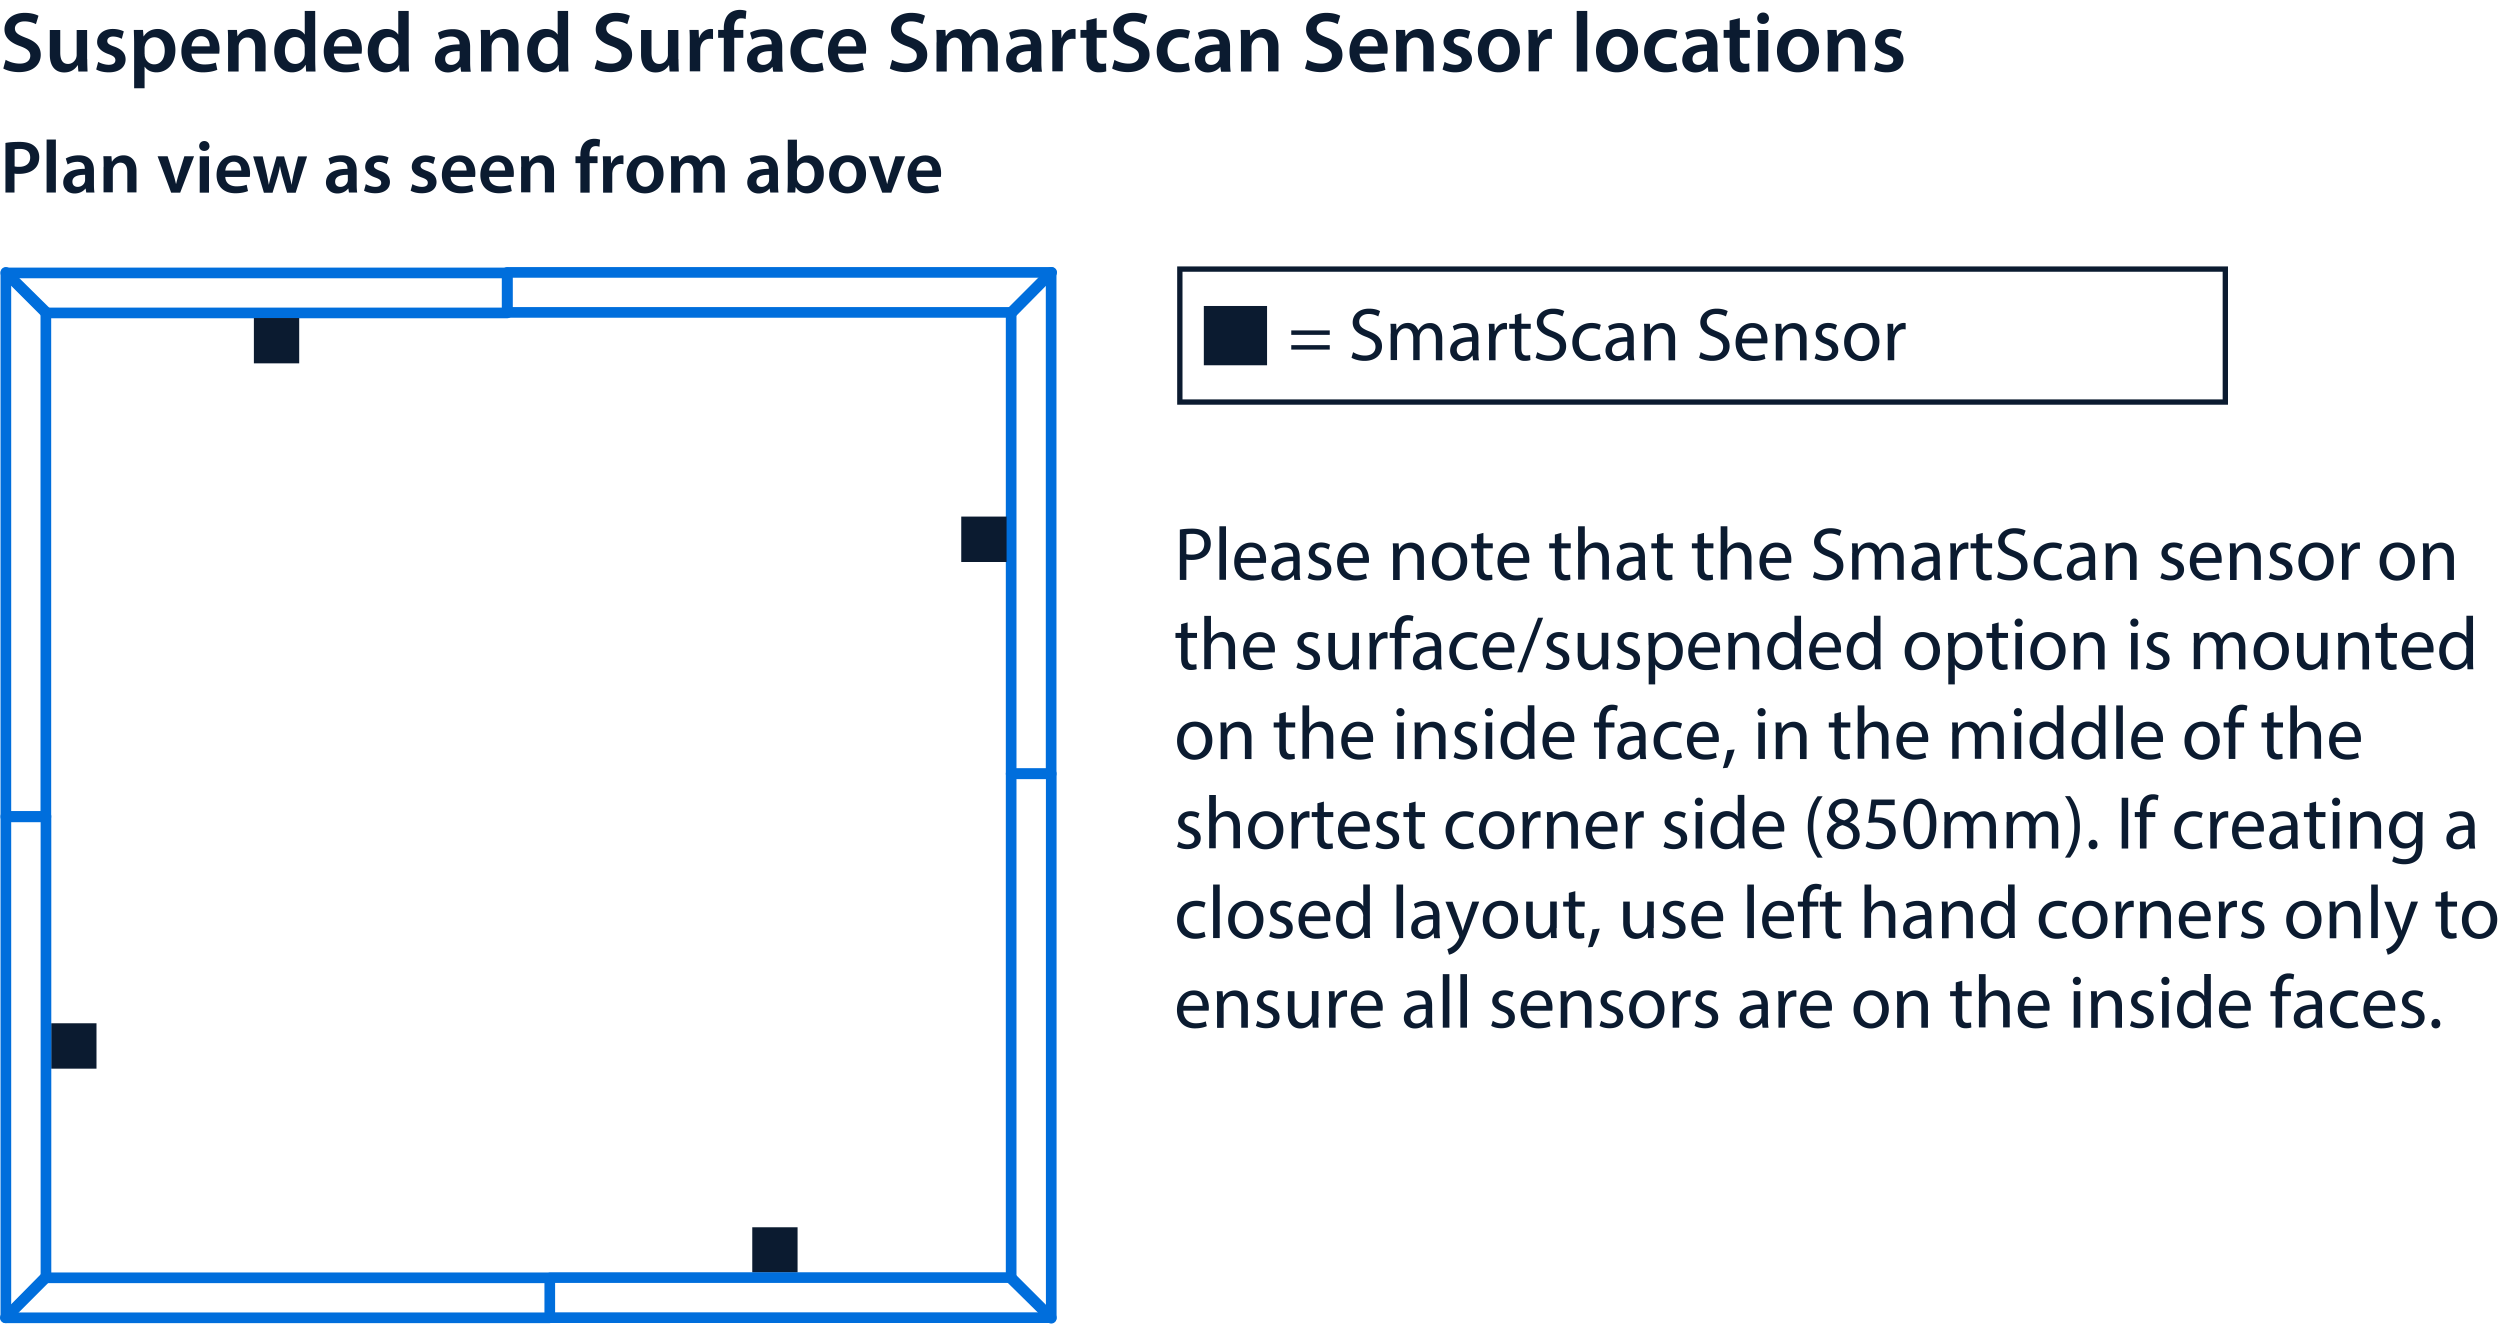<svg xmlns="http://www.w3.org/2000/svg" id="ARTWORK" width="82.71mm" height="43.79mm" viewBox="0 0 234.46 124.12"><defs><style>.cls-1{stroke:#006edc;stroke-linecap:round;stroke-linejoin:round;fill:none}.cls-3{fill:#0b1b30}</style></defs><path d="M.56 5.62c.32.18.8.34 1.3.34.63 0 .98-.3.98-.74 0-.41-.27-.65-.96-.9C.99 4 .42 3.53.42 2.75c0-.88.74-1.55 1.9-1.55.58 0 1.02.13 1.29.27l-.24.79C3.18 2.16 2.8 2 2.3 2c-.62 0-.9.34-.9.65 0 .42.31.61 1.03.89.94.35 1.39.82 1.39 1.6 0 .86-.66 1.62-2.05 1.62-.57 0-1.16-.16-1.46-.34l.22-.82ZM8.18 5.53c0 .46.02.85.03 1.17h-.86l-.05-.59h-.02c-.17.28-.55.68-1.25.68S4.67 6.37 4.67 5.1V2.81h.98v2.12c0 .65.21 1.06.73 1.06.39 0 .65-.28.75-.53.03-.09.06-.19.06-.3V2.81h.98v2.73ZM9.2 5.79c.22.14.65.28 1 .28.43 0 .62-.18.62-.43s-.16-.4-.64-.57c-.76-.26-1.08-.68-1.07-1.14 0-.69.57-1.22 1.47-1.22.43 0 .81.11 1.03.23l-.19.7c-.17-.1-.48-.22-.82-.22s-.54.17-.54.41.18.37.68.54c.7.26 1.03.62 1.04 1.19 0 .7-.55 1.22-1.58 1.22-.47 0-.9-.11-1.18-.27l.19-.71ZM12.58 4.1c0-.51-.02-.93-.03-1.3h.86l.05.6h.02c.29-.44.74-.69 1.33-.69.9 0 1.64.77 1.64 1.98 0 1.41-.89 2.09-1.77 2.09-.49 0-.9-.21-1.1-.52h-.02v2.01h-.98V4.09Zm.99.97c0 .1 0 .18.03.27.1.4.45.69.86.69.62 0 .99-.52.99-1.29 0-.69-.34-1.25-.97-1.25-.41 0-.78.3-.88.73-.02.08-.04.17-.04.25v.6ZM17.96 5.03c.02.7.58 1.01 1.2 1.01.46 0 .78-.06 1.08-.18l.14.68c-.34.14-.8.24-1.36.24-1.26 0-2.01-.78-2.01-1.97 0-1.08.66-2.1 1.9-2.1s1.68 1.04 1.68 1.9c0 .18-.02.33-.03.42h-2.61Zm1.71-.69c0-.36-.15-.95-.81-.95-.61 0-.86.55-.9.95zM21.39 3.96c0-.45 0-.82-.03-1.16h.86l.05.58h.02c.17-.3.59-.67 1.24-.67.68 0 1.38.44 1.38 1.67v2.31h-.98v-2.2c0-.56-.21-.98-.74-.98-.39 0-.66.28-.77.58-.03.09-.04.21-.04.32V6.7h-.99V3.97ZM29.56 1.02V5.6c0 .4.02.83.03 1.1h-.88l-.04-.62h-.02c-.23.43-.7.7-1.27.7-.93 0-1.66-.79-1.66-1.99 0-1.3.81-2.08 1.74-2.08.54 0 .92.22 1.1.51h.02v-2.2zm-.99 3.41c0-.08 0-.18-.02-.26-.09-.38-.4-.7-.85-.7-.63 0-.98.56-.98 1.29s.35 1.23.98 1.23c.4 0 .75-.27.85-.7.02-.09.03-.18.03-.29v-.58ZM31.31 5.03c.02.7.58 1.01 1.2 1.01.46 0 .78-.06 1.08-.18l.14.68c-.34.14-.8.24-1.36.24-1.26 0-2.01-.78-2.01-1.97 0-1.08.66-2.1 1.9-2.1s1.68 1.04 1.68 1.9c0 .18-.02.33-.03.42H31.3Zm1.71-.69c0-.36-.15-.95-.81-.95-.61 0-.86.55-.9.95zM38.33 1.02V5.6c0 .4.02.83.03 1.1h-.88l-.04-.62h-.02c-.23.43-.7.7-1.27.7-.93 0-1.66-.79-1.66-1.99 0-1.3.81-2.08 1.74-2.08.54 0 .92.22 1.1.51h.02v-2.2zm-.98 3.41c0-.08 0-.18-.02-.26-.09-.38-.4-.7-.85-.7-.63 0-.98.56-.98 1.29s.35 1.23.98 1.23c.4 0 .75-.27.85-.7.02-.09.03-.18.03-.29v-.58ZM43.24 6.7l-.06-.43h-.02c-.24.3-.65.52-1.15.52-.78 0-1.22-.57-1.22-1.16 0-.98.87-1.48 2.31-1.47V4.1c0-.26-.1-.68-.79-.68-.38 0-.78.12-1.05.29l-.19-.64c.29-.18.79-.34 1.41-.34 1.25 0 1.61.79 1.61 1.64v1.41c0 .35.02.7.06.94h-.89Zm-.13-1.91c-.7-.02-1.36.14-1.36.73 0 .38.25.56.56.56.39 0 .68-.26.77-.54.02-.07.03-.15.03-.22v-.54ZM45.11 3.96c0-.45 0-.82-.03-1.16h.86l.05.58h.02c.17-.3.59-.67 1.24-.67.68 0 1.38.44 1.38 1.67v2.31h-.98v-2.2c0-.56-.21-.98-.74-.98-.39 0-.66.28-.77.58-.03.09-.04.21-.04.32V6.7h-.99V3.97ZM53.28 1.02V5.6c0 .4.02.83.03 1.1h-.88l-.04-.62h-.02c-.23.43-.7.7-1.27.7-.93 0-1.66-.79-1.66-1.99 0-1.3.81-2.08 1.74-2.08.54 0 .92.22 1.1.51h.02v-2.2zm-.99 3.41c0-.08 0-.18-.02-.26-.09-.38-.4-.7-.85-.7-.63 0-.98.56-.98 1.29s.35 1.23.98 1.23c.4 0 .75-.27.85-.7.02-.09.03-.18.03-.29v-.58ZM56.01 5.62c.32.18.8.34 1.3.34.63 0 .98-.3.98-.74 0-.41-.27-.65-.96-.9-.89-.32-1.46-.79-1.46-1.57 0-.88.74-1.55 1.9-1.55.58 0 1.02.13 1.3.27l-.24.79c-.19-.1-.57-.26-1.07-.26-.62 0-.9.34-.9.65 0 .42.31.61 1.03.89.94.35 1.39.82 1.39 1.6 0 .86-.66 1.62-2.05 1.62-.57 0-1.16-.16-1.46-.34l.22-.82ZM63.63 5.53c0 .46.02.85.03 1.17h-.86l-.05-.59h-.02c-.17.28-.55.68-1.25.68s-1.36-.42-1.36-1.69V2.81h.98v2.12c0 .65.21 1.06.73 1.06.39 0 .65-.28.75-.53.03-.09.06-.19.06-.3V2.81h.98v2.73ZM64.69 4.06c0-.53 0-.9-.03-1.26h.86l.03.74h.03c.19-.55.65-.83 1.06-.83.1 0 .15 0 .23.02v.93c-.08-.02-.17-.03-.29-.03-.47 0-.79.3-.88.74q-.03.135-.03.3v2.01h-.98V4.04ZM67.88 6.7V3.54h-.53V2.8h.53v-.17c0-.5.14-1.01.47-1.33.29-.27.68-.38 1.02-.38.26 0 .47.04.63.1l-.07.76c-.1-.04-.24-.07-.42-.07-.49 0-.66.41-.66.89v.2h.86v.74h-.85V6.7zM72.51 6.7l-.06-.43h-.02c-.24.3-.65.52-1.15.52-.78 0-1.22-.57-1.22-1.16 0-.98.87-1.48 2.31-1.47V4.1c0-.26-.1-.68-.79-.68-.38 0-.78.12-1.05.29l-.19-.64c.29-.18.79-.34 1.41-.34 1.25 0 1.61.79 1.61 1.64v1.41c0 .35.02.7.06.94h-.89Zm-.13-1.91c-.7-.02-1.36.14-1.36.73 0 .38.25.56.56.56.39 0 .68-.26.77-.54.02-.07.03-.15.03-.22v-.54ZM77.24 6.58c-.21.1-.62.2-1.1.2-1.22 0-2.01-.78-2.01-1.98s.8-2.08 2.17-2.08c.36 0 .73.08.95.18l-.18.74c-.16-.07-.39-.15-.74-.15-.75 0-1.2.55-1.19 1.26 0 .8.52 1.26 1.19 1.26.34 0 .58-.07.78-.15l.14.73ZM78.6 5.03c.02.7.58 1.01 1.2 1.01.46 0 .78-.06 1.08-.18l.14.68c-.34.14-.8.24-1.36.24-1.26 0-2.01-.78-2.01-1.97 0-1.08.66-2.1 1.9-2.1s1.68 1.04 1.68 1.9c0 .18-.02.33-.03.42h-2.61Zm1.71-.69c0-.36-.15-.95-.81-.95-.61 0-.86.55-.9.95zM83.7 5.62c.32.18.8.34 1.3.34.63 0 .98-.3.98-.74 0-.41-.27-.65-.96-.9-.89-.32-1.46-.79-1.46-1.57 0-.88.74-1.55 1.9-1.55.58 0 1.02.13 1.29.27l-.24.79c-.19-.1-.57-.26-1.07-.26-.62 0-.9.34-.9.65 0 .42.31.61 1.03.89.94.35 1.39.82 1.39 1.6 0 .86-.66 1.62-2.05 1.62-.57 0-1.16-.16-1.46-.34l.22-.82ZM87.84 3.96c0-.45 0-.82-.03-1.16h.85l.04.58h.02c.19-.3.54-.66 1.2-.66.51 0 .91.29 1.08.72h.02c.14-.22.3-.38.48-.49.22-.15.46-.23.78-.23.65 0 1.3.44 1.3 1.69V6.7h-.96V4.55c0-.65-.22-1.03-.7-1.03-.34 0-.58.24-.69.52-.02.1-.05.22-.05.33V6.7h-.96V4.45c0-.54-.22-.93-.67-.93-.37 0-.62.29-.7.56-.04.1-.06.21-.06.32v2.3h-.96V3.97ZM96.81 6.7l-.06-.43h-.02c-.24.3-.65.52-1.15.52-.78 0-1.22-.57-1.22-1.16 0-.98.87-1.48 2.31-1.47V4.1c0-.26-.1-.68-.79-.68-.38 0-.78.12-1.05.29l-.19-.64c.29-.18.79-.34 1.41-.34 1.25 0 1.61.79 1.61 1.64v1.41c0 .35.02.7.06.94h-.89Zm-.12-1.91c-.7-.02-1.36.14-1.36.73 0 .38.25.56.56.56.39 0 .68-.26.77-.54.02-.07.03-.15.03-.22v-.54ZM98.69 4.06c0-.53 0-.9-.03-1.26h.86l.03.74h.03c.19-.55.65-.83 1.06-.83.1 0 .15 0 .23.02v.93c-.08-.02-.17-.03-.29-.03-.47 0-.79.3-.88.74q-.03.135-.03.3v2.01h-.98V4.04ZM102.85 1.69V2.8h.94v.74h-.94v1.72c0 .47.13.72.5.72.17 0 .3-.02.38-.05l.02.75c-.14.06-.4.1-.71.1-.36 0-.66-.12-.85-.32-.21-.22-.3-.58-.3-1.09V3.54h-.56V2.8h.56v-.88zM104.54 5.62c.32.18.8.34 1.3.34.63 0 .98-.3.98-.74 0-.41-.27-.65-.96-.9-.89-.32-1.46-.79-1.46-1.57 0-.88.74-1.55 1.9-1.55.58 0 1.02.13 1.3.27l-.24.79c-.19-.1-.57-.26-1.07-.26-.62 0-.9.34-.9.65 0 .42.31.61 1.03.89.94.35 1.39.82 1.39 1.6 0 .86-.66 1.62-2.05 1.62-.57 0-1.16-.16-1.46-.34l.22-.82ZM111.59 6.58c-.21.1-.62.2-1.1.2-1.22 0-2.01-.78-2.01-1.98s.8-2.08 2.17-2.08c.36 0 .73.08.95.18l-.18.74c-.16-.07-.39-.15-.74-.15-.75 0-1.2.55-1.19 1.26 0 .8.52 1.26 1.19 1.26.34 0 .58-.07.78-.15l.14.73ZM114.51 6.7l-.06-.43h-.02c-.24.3-.65.52-1.15.52-.78 0-1.22-.57-1.22-1.16 0-.98.87-1.48 2.31-1.47V4.1c0-.26-.1-.68-.79-.68-.38 0-.78.12-1.05.29l-.19-.64c.29-.18.79-.34 1.41-.34 1.25 0 1.61.79 1.61 1.64v1.41c0 .35.02.7.06.94h-.89Zm-.13-1.91c-.7-.02-1.36.14-1.36.73 0 .38.25.56.56.56.39 0 .68-.26.77-.54.02-.07.03-.15.03-.22v-.54ZM116.38 3.96c0-.45 0-.82-.03-1.16h.86l.05.58h.02c.17-.3.59-.67 1.24-.67s1.38.44 1.38 1.67v2.31h-.98v-2.2c0-.56-.21-.98-.74-.98-.39 0-.66.28-.77.58-.03.09-.04.21-.04.32V6.7h-.99V3.97ZM122.63 5.62c.32.18.8.34 1.3.34.63 0 .98-.3.98-.74 0-.41-.27-.65-.96-.9-.89-.32-1.46-.79-1.46-1.57 0-.88.74-1.55 1.9-1.55.58 0 1.02.13 1.3.27l-.24.79c-.19-.1-.57-.26-1.07-.26-.62 0-.9.34-.9.65 0 .42.31.61 1.03.89.94.35 1.39.82 1.39 1.6 0 .86-.66 1.62-2.05 1.62-.57 0-1.16-.16-1.46-.34l.22-.82ZM127.51 5.03c.02.7.58 1.01 1.2 1.01.46 0 .78-.06 1.08-.18l.14.68c-.34.14-.8.24-1.36.24-1.26 0-2.01-.78-2.01-1.97 0-1.08.66-2.1 1.9-2.1s1.68 1.04 1.68 1.9c0 .18-.02.33-.03.42h-2.61Zm1.71-.69c0-.36-.15-.95-.81-.95-.61 0-.86.55-.9.95zM130.94 3.96c0-.45 0-.82-.03-1.16h.86l.05.58h.02c.17-.3.59-.67 1.24-.67s1.38.44 1.38 1.67v2.31h-.98v-2.2c0-.56-.21-.98-.74-.98-.39 0-.66.28-.77.58-.03.09-.04.21-.04.32V6.7h-.99V3.97ZM135.47 5.79c.22.14.65.28 1 .28.43 0 .62-.18.62-.43s-.16-.4-.64-.57c-.76-.26-1.08-.68-1.07-1.14 0-.69.57-1.22 1.47-1.22.43 0 .81.11 1.03.23l-.19.7c-.17-.1-.48-.22-.82-.22s-.54.17-.54.41.18.37.68.54c.7.26 1.03.62 1.04 1.19 0 .7-.55 1.22-1.58 1.22-.47 0-.89-.11-1.18-.27l.19-.71ZM142.55 4.71c0 1.43-1.01 2.07-2 2.07-1.1 0-1.95-.76-1.95-2.01s.84-2.06 2.01-2.06 1.93.82 1.93 2Zm-2.93.04c0 .75.37 1.32.97 1.32.56 0 .95-.55.95-1.34 0-.61-.27-1.3-.94-1.3s-.98.67-.98 1.32M143.36 4.06c0-.53 0-.9-.03-1.26h.86l.03.74h.03c.19-.55.65-.83 1.06-.83.1 0 .15 0 .23.02v.93c-.08-.02-.17-.03-.29-.03-.47 0-.79.3-.88.74q-.03.135-.03.3v2.01h-.98V4.04ZM147.87 1.02h.99V6.7h-.99zM153.63 4.71c0 1.43-1.01 2.07-2 2.07-1.1 0-1.95-.76-1.95-2.01s.84-2.06 2.01-2.06 1.93.82 1.93 2Zm-2.94.04c0 .75.37 1.32.97 1.32.56 0 .95-.55.95-1.34 0-.61-.27-1.3-.94-1.3s-.98.67-.98 1.32M157.3 6.58c-.21.1-.62.2-1.1.2-1.22 0-2.01-.78-2.01-1.98s.8-2.08 2.17-2.08c.36 0 .73.08.95.18l-.18.74c-.16-.07-.39-.15-.74-.15-.75 0-1.2.55-1.19 1.26 0 .8.52 1.26 1.19 1.26.34 0 .58-.07.78-.15l.14.73ZM160.22 6.7l-.06-.43h-.02c-.24.3-.65.52-1.15.52-.78 0-1.22-.57-1.22-1.16 0-.98.87-1.48 2.31-1.47V4.1c0-.26-.1-.68-.79-.68-.38 0-.78.12-1.05.29l-.19-.64c.29-.18.79-.34 1.41-.34 1.25 0 1.61.79 1.61 1.64v1.41c0 .35.02.7.06.94h-.89Zm-.13-1.91c-.7-.02-1.36.14-1.36.73 0 .38.25.56.56.56.39 0 .68-.26.77-.54.02-.07.03-.15.03-.22v-.54ZM163.17 1.69V2.8h.94v.74h-.94v1.72c0 .47.13.72.5.72.17 0 .3-.02.38-.05l.02.75c-.14.06-.4.1-.71.1-.36 0-.66-.12-.85-.32-.21-.22-.3-.58-.3-1.09V3.54h-.56V2.8h.56v-.88zM165.9 1.71c0 .3-.22.53-.56.53s-.54-.23-.54-.53.22-.54.55-.54.54.23.55.54m-1.05 4.99V2.81h.99V6.7zM170.6 4.71c0 1.43-1.01 2.07-2 2.07-1.1 0-1.95-.76-1.95-2.01s.84-2.06 2.01-2.06 1.93.82 1.93 2Zm-2.93.04c0 .75.37 1.32.97 1.32.56 0 .95-.55.95-1.34 0-.61-.27-1.3-.94-1.3s-.98.67-.98 1.32M171.41 3.96c0-.45 0-.82-.03-1.16h.86l.05.58h.02c.17-.3.59-.67 1.24-.67s1.38.44 1.38 1.67v2.31h-.98v-2.2c0-.56-.21-.98-.74-.98-.39 0-.66.28-.77.58-.03.09-.04.21-.04.32V6.7h-.99V3.97ZM175.94 5.79c.22.14.65.28 1 .28.43 0 .62-.18.62-.43s-.16-.4-.64-.57c-.76-.26-1.08-.68-1.07-1.14 0-.69.57-1.22 1.47-1.22.43 0 .81.11 1.03.23l-.19.7c-.17-.1-.48-.22-.82-.22s-.54.17-.54.41.18.37.68.54c.7.26 1.03.62 1.04 1.19 0 .7-.55 1.22-1.58 1.22-.47 0-.9-.11-1.18-.27l.19-.71ZM.51 13.4c.31-.06.74-.1 1.32-.1.63 0 1.09.13 1.39.39.28.23.46.6.46 1.04s-.14.82-.41 1.07c-.34.34-.88.5-1.49.5-.16 0-.31 0-.42-.03v1.78H.51v-4.66Zm.86 2.2c.11.03.25.04.42.04.64 0 1.04-.31 1.04-.87s-.36-.81-.96-.81c-.24 0-.41.02-.5.04zM4.37 13.08h.87v4.97h-.87zM8.09 18.06l-.06-.38h-.02c-.21.27-.57.46-1.01.46-.69 0-1.07-.5-1.07-1.02 0-.86.76-1.3 2.02-1.29v-.06c0-.22-.09-.6-.69-.6-.34 0-.69.11-.92.25l-.17-.56c.25-.15.69-.3 1.23-.3 1.09 0 1.41.69 1.41 1.44v1.23c0 .31.01.61.05.82h-.78Zm-.11-1.67c-.61-.01-1.19.12-1.19.64 0 .34.22.49.49.49.34 0 .6-.22.67-.47.02-.06.03-.13.03-.19zM9.72 15.66c0-.39 0-.72-.03-1.02h.76l.04.51h.02c.15-.27.52-.59 1.08-.59.6 0 1.21.39 1.21 1.46v2.02h-.86v-1.93c0-.49-.18-.86-.65-.86-.34 0-.58.25-.67.5-.03.08-.04.18-.04.28v2h-.87v-2.4ZM15.72 14.65l.55 1.73c.1.3.17.57.23.85h.02c.06-.28.14-.55.23-.85l.54-1.73h.91l-1.3 3.41h-.85l-1.27-3.41h.93ZM19.65 13.69c0 .26-.19.46-.49.46s-.48-.2-.48-.46.2-.47.48-.47.48.2.48.47Zm-.92 4.37v-3.41h.87v3.41zM21.13 16.59c.02.62.5.88 1.05.88.4 0 .69-.06.95-.15l.13.59c-.29.12-.7.21-1.19.21-1.11 0-1.76-.68-1.76-1.72 0-.95.57-1.83 1.67-1.83s1.47.91 1.47 1.66c0 .16-.01.29-.03.36h-2.28Zm1.5-.6c0-.32-.13-.83-.71-.83-.53 0-.76.48-.79.83zM24.63 14.65l.36 1.55c.08.36.15.74.22 1.11h.01c.07-.37.18-.75.28-1.1l.44-1.55h.7l.43 1.51c.1.4.2.77.27 1.14h.01c.06-.37.13-.74.22-1.14l.38-1.51h.85l-1.07 3.41h-.8l-.41-1.39c-.11-.36-.18-.68-.26-1.09h-.01c-.07.42-.16.76-.26 1.09l-.43 1.39h-.81l-1.01-3.41h.88ZM32.73 18.06l-.06-.38h-.02c-.21.27-.57.46-1.01.46-.69 0-1.07-.5-1.07-1.02 0-.86.76-1.3 2.02-1.29v-.06c0-.22-.09-.6-.69-.6-.34 0-.69.11-.92.25l-.17-.56c.25-.15.69-.3 1.23-.3 1.09 0 1.41.69 1.41 1.44v1.23c0 .31.01.61.05.82h-.78Zm-.11-1.67c-.61-.01-1.19.12-1.19.64 0 .34.22.49.49.49.34 0 .59-.22.67-.47.02-.06.03-.13.03-.19zM34.32 17.27c.2.12.57.25.88.25.38 0 .55-.15.55-.38s-.14-.35-.56-.5c-.67-.23-.95-.6-.94-1 0-.6.5-1.07 1.29-1.07.38 0 .71.1.9.2l-.17.61c-.15-.08-.42-.2-.72-.2s-.48.15-.48.36.16.32.59.48c.62.22.9.54.91 1.04 0 .62-.48 1.06-1.39 1.06-.41 0-.79-.1-1.04-.24l.17-.62ZM38.69 17.27c.2.12.57.25.88.25.38 0 .55-.15.55-.38s-.14-.35-.56-.5c-.67-.23-.95-.6-.94-1 0-.6.5-1.07 1.29-1.07.38 0 .71.1.9.2l-.17.61c-.15-.08-.42-.2-.72-.2s-.48.15-.48.36.16.32.59.48c.62.22.9.54.91 1.04 0 .62-.48 1.06-1.39 1.06-.41 0-.79-.1-1.04-.24l.17-.62ZM42.26 16.59c.02.62.5.88 1.05.88.4 0 .69-.06.95-.15l.13.59c-.29.12-.7.21-1.19.21-1.11 0-1.76-.68-1.76-1.72 0-.95.57-1.83 1.67-1.83s1.47.91 1.47 1.66c0 .16-.01.29-.03.36h-2.28Zm1.5-.6c0-.32-.13-.83-.71-.83-.53 0-.76.48-.79.83zM45.87 16.59c.02.62.5.88 1.05.88.4 0 .69-.06.95-.15l.13.59c-.29.12-.7.21-1.19.21-1.11 0-1.76-.68-1.76-1.72 0-.95.57-1.83 1.67-1.83s1.47.91 1.47 1.66c0 .16-.01.29-.03.36h-2.28Zm1.5-.6c0-.32-.13-.83-.71-.83-.53 0-.76.48-.79.83zM48.88 15.66c0-.39 0-.72-.03-1.02h.76l.04.51h.02c.15-.27.52-.59 1.08-.59.6 0 1.21.39 1.21 1.46v2.02h-.86v-1.93c0-.49-.18-.86-.65-.86-.34 0-.58.25-.67.5-.03.08-.04.18-.04.28v2h-.87v-2.4ZM54.43 18.06v-2.77h-.46v-.64h.46v-.15c0-.44.12-.88.41-1.16.25-.24.6-.33.89-.33.23 0 .41.04.55.08l-.06.67a.9.9 0 0 0-.36-.06c-.43 0-.57.36-.57.78v.17h.75v.64h-.74v2.77h-.86ZM56.56 15.75c0-.46 0-.79-.03-1.1h.75l.03.65h.03c.17-.48.57-.73.93-.73.08 0 .13 0 .2.02v.81c-.07-.01-.15-.03-.25-.03-.41 0-.69.27-.77.65-.01.08-.03.17-.03.27v1.77h-.86zM62.23 16.32c0 1.25-.88 1.81-1.75 1.81-.97 0-1.71-.67-1.71-1.76s.74-1.81 1.76-1.81 1.7.71 1.7 1.75Zm-2.57.03c0 .66.32 1.16.85 1.16.49 0 .83-.48.83-1.17 0-.53-.24-1.14-.83-1.14s-.85.59-.85 1.16ZM62.94 15.66c0-.39 0-.72-.03-1.02h.74l.04.5h.02c.17-.27.48-.58 1.05-.58.45 0 .8.25.95.63h.01c.12-.19.26-.33.42-.43.19-.13.41-.2.69-.2.57 0 1.14.39 1.14 1.48v2.01h-.84v-1.88c0-.57-.2-.9-.61-.9-.29 0-.51.21-.6.46-.02.08-.04.19-.04.29v2.04h-.84v-1.98c0-.48-.19-.81-.59-.81-.32 0-.54.25-.62.49-.04.08-.05.18-.05.28v2.02h-.84zM72.24 18.06l-.06-.38h-.02c-.21.27-.57.46-1.01.46-.69 0-1.07-.5-1.07-1.02 0-.86.76-1.3 2.02-1.29v-.06c0-.22-.09-.6-.69-.6-.34 0-.69.11-.92.25l-.17-.56c.25-.15.69-.3 1.23-.3 1.09 0 1.41.69 1.41 1.44v1.23c0 .31.01.61.05.82h-.78Zm-.11-1.67c-.61-.01-1.19.12-1.19.64 0 .34.22.49.49.49.34 0 .6-.22.67-.47.02-.06.03-.13.03-.19zM73.85 18.06c.01-.23.03-.61.03-.96v-4.01h.86v2.03h.01c.21-.33.58-.55 1.09-.55.83 0 1.43.69 1.42 1.73 0 1.23-.78 1.83-1.55 1.83-.44 0-.83-.17-1.08-.59h-.01l-.04.51h-.74Zm.89-1.41c0 .07 0 .14.02.2.09.34.39.6.76.6.54 0 .87-.43.87-1.12 0-.6-.29-1.09-.86-1.09-.35 0-.67.25-.76.63-.01.06-.03.14-.03.22v.55ZM81.22 16.32c0 1.25-.88 1.81-1.75 1.81-.97 0-1.71-.67-1.71-1.76s.74-1.81 1.76-1.81 1.7.71 1.7 1.75Zm-2.57.03c0 .66.32 1.16.85 1.16.49 0 .83-.48.83-1.17 0-.53-.24-1.14-.83-1.14s-.85.59-.85 1.16ZM82.41 14.65l.55 1.73c.1.3.17.57.23.85h.02c.06-.28.14-.55.23-.85l.54-1.73h.91l-1.3 3.41h-.85l-1.27-3.41h.93ZM85.94 16.59c.02.62.5.88 1.05.88.4 0 .69-.06.95-.15l.13.59c-.29.12-.7.21-1.19.21-1.11 0-1.76-.68-1.76-1.72 0-.95.57-1.83 1.67-1.83s1.47.91 1.47 1.66c0 .16-.01.29-.03.36h-2.28Zm1.5-.6c0-.32-.13-.83-.71-.83-.53 0-.76.48-.79.83z" class="cls-3"/><path d="M47.57 29.34H4.3L.55 25.59h47.02z" class="cls-1"/><path d="M110.65 49.66c.29-.05.68-.09 1.17-.09.6 0 1.04.14 1.32.4.26.23.41.57.41 1s-.13.77-.36 1.02c-.32.35-.85.52-1.44.52-.18 0-.35 0-.49-.04v1.91h-.61v-4.71Zm.61 2.3c.13.04.3.05.5.05.74 0 1.18-.36 1.18-1.02s-.44-.93-1.11-.93c-.27 0-.47.02-.57.05zM114.36 49.35h.62v5.02h-.62zM116.35 52.77c.01.84.55 1.19 1.16 1.19.44 0 .71-.08.94-.18l.1.45c-.22.1-.59.21-1.13.21-1.04 0-1.67-.69-1.67-1.72s.6-1.84 1.59-1.84c1.11 0 1.4.98 1.4 1.61 0 .13-.01.23-.02.29h-2.38Zm1.81-.44c0-.4-.16-1.01-.85-1.01-.62 0-.9.58-.95 1.01zM121.39 54.37l-.05-.43h-.02c-.19.27-.55.51-1.04.51-.69 0-1.04-.49-1.04-.98 0-.83.73-1.28 2.04-1.27v-.07c0-.28-.08-.79-.77-.79-.32 0-.64.1-.88.25l-.14-.41c.28-.18.69-.3 1.11-.3 1.04 0 1.29.71 1.29 1.4v1.28c0 .3.01.59.06.82h-.56Zm-.09-1.75c-.67-.01-1.44.11-1.44.77 0 .4.27.59.58.59.44 0 .72-.28.82-.57.02-.06.03-.13.03-.2v-.59ZM122.8 53.73c.18.12.5.25.81.25.45 0 .66-.23.66-.51s-.18-.46-.63-.63c-.61-.22-.9-.56-.9-.97 0-.55.44-1 1.17-1 .34 0 .64.1.83.21l-.15.45c-.13-.08-.38-.2-.69-.2-.36 0-.57.21-.57.47 0 .28.2.41.64.58.59.23.89.52.89 1.03 0 .6-.46 1.02-1.27 1.02-.37 0-.71-.09-.95-.23l.15-.47ZM126 52.77c.01.84.55 1.19 1.16 1.19.44 0 .71-.08.94-.18l.1.45c-.22.1-.59.21-1.13.21-1.04 0-1.67-.69-1.67-1.72s.6-1.84 1.59-1.84c1.11 0 1.4.98 1.4 1.61 0 .13-.01.23-.02.29h-2.38Zm1.81-.44c0-.4-.16-1.01-.85-1.01-.62 0-.9.58-.95 1.01zM130.65 51.88c0-.35 0-.64-.03-.93h.55l.04.57h.01c.17-.33.56-.64 1.12-.64.47 0 1.2.28 1.2 1.46v2.04h-.62v-1.97c0-.55-.2-1.01-.78-1.01-.41 0-.72.29-.83.64-.03.08-.04.18-.04.29v2.06h-.62V51.9ZM137.6 52.63c0 1.26-.87 1.82-1.69 1.82-.92 0-1.62-.68-1.62-1.76 0-1.14.74-1.82 1.68-1.82s1.63.71 1.63 1.76m-2.68.04c0 .75.43 1.31 1.03 1.31s1.03-.56 1.03-1.33c0-.58-.29-1.31-1.02-1.31s-1.04.68-1.04 1.33M139.12 49.97v.98h.88v.47h-.88v1.84c0 .42.12.66.46.66.16 0 .28-.02.36-.04l.03.47c-.12.05-.31.08-.55.08-.29 0-.52-.09-.67-.26-.17-.18-.24-.49-.24-.89v-1.86h-.53v-.47h.53v-.82l.6-.16ZM141.04 52.77c.01.84.55 1.19 1.16 1.19.44 0 .71-.08.94-.18l.1.45c-.22.1-.59.21-1.13.21-1.04 0-1.67-.69-1.67-1.72s.6-1.84 1.59-1.84c1.11 0 1.4.98 1.4 1.61 0 .13-.01.23-.02.29h-2.38Zm1.81-.44c0-.4-.16-1.01-.85-1.01-.62 0-.9.58-.95 1.01zM146.43 49.97v.98h.88v.47h-.88v1.84c0 .42.12.66.46.66.16 0 .28-.02.36-.04l.03.47c-.12.05-.31.08-.55.08-.29 0-.52-.09-.67-.26-.17-.18-.24-.49-.24-.89v-1.86h-.53v-.47h.53v-.82l.6-.16ZM148.01 49.35h.62v2.13h.01c.1-.18.25-.33.44-.44.18-.11.4-.18.63-.18.46 0 1.18.28 1.18 1.46v2.03h-.62v-1.96c0-.55-.2-1.02-.78-1.02-.4 0-.71.28-.83.62-.04.08-.04.18-.04.3v2.06H148v-5.02ZM153.77 54.37l-.05-.43h-.02c-.19.27-.55.51-1.04.51-.69 0-1.04-.49-1.04-.98 0-.83.73-1.28 2.04-1.27v-.07c0-.28-.08-.79-.77-.79-.32 0-.64.1-.88.25l-.14-.41c.28-.18.69-.3 1.11-.3 1.04 0 1.29.71 1.29 1.4v1.28c0 .3.01.59.06.82h-.56Zm-.09-1.75c-.67-.01-1.44.11-1.44.77 0 .4.27.59.58.59.44 0 .72-.28.82-.57.02-.06.03-.13.03-.2v-.59ZM156.01 49.97v.98h.88v.47h-.88v1.84c0 .42.12.66.46.66.16 0 .28-.02.36-.04l.03.47c-.12.05-.31.08-.55.08-.29 0-.52-.09-.67-.26-.17-.18-.24-.49-.24-.89v-1.86h-.53v-.47h.53v-.82l.6-.16ZM159.81 49.97v.98h.88v.47h-.88v1.84c0 .42.12.66.46.66.16 0 .28-.02.36-.04l.03.47c-.12.05-.31.08-.55.08-.29 0-.52-.09-.67-.26-.17-.18-.24-.49-.24-.89v-1.86h-.53v-.47h.53v-.82l.6-.16ZM161.38 49.35h.62v2.13h.01c.1-.18.25-.33.44-.44.18-.11.4-.18.63-.18.46 0 1.18.28 1.18 1.46v2.03h-.62v-1.96c0-.55-.2-1.02-.78-1.02-.4 0-.71.28-.83.62-.04.08-.04.18-.04.3v2.06h-.62v-5.02ZM165.61 52.77c.01.84.55 1.19 1.16 1.19.44 0 .71-.08.94-.18l.1.45c-.22.1-.59.21-1.13.21-1.04 0-1.67-.69-1.67-1.72s.6-1.84 1.59-1.84c1.11 0 1.4.98 1.4 1.61 0 .13-.01.23-.02.29h-2.38Zm1.81-.44c0-.4-.16-1.01-.85-1.01-.62 0-.9.58-.95 1.01zM170.19 53.62c.27.17.67.31 1.09.31.62 0 .99-.33.99-.81 0-.45-.25-.7-.89-.95-.77-.28-1.25-.68-1.25-1.35 0-.74.61-1.29 1.53-1.29.48 0 .83.11 1.04.23l-.17.5c-.15-.08-.47-.23-.9-.23-.64 0-.89.39-.89.71 0 .45.29.66.94.92.8.31 1.2.7 1.2 1.4 0 .73-.54 1.37-1.65 1.37-.46 0-.95-.13-1.21-.3l.15-.52ZM173.71 51.88c0-.35 0-.64-.03-.93h.54l.03.55h.02c.19-.33.5-.63 1.06-.63.46 0 .81.28.96.69h.01c.11-.19.24-.34.38-.44.2-.16.43-.24.75-.24.45 0 1.11.3 1.11 1.48v2.01h-.6v-1.94c0-.66-.24-1.05-.74-1.05-.35 0-.62.26-.73.56-.03.08-.05.2-.05.31v2.11h-.6v-2.05c0-.54-.24-.94-.71-.94-.38 0-.67.31-.76.62-.04.09-.05.2-.05.3v2.06h-.6v-2.49ZM181.42 54.37l-.05-.43h-.02c-.19.27-.55.51-1.04.51-.69 0-1.04-.49-1.04-.98 0-.83.73-1.28 2.04-1.27v-.07c0-.28-.08-.79-.77-.79-.32 0-.64.1-.88.25l-.14-.41c.28-.18.69-.3 1.11-.3 1.04 0 1.29.71 1.29 1.4v1.28c0 .3.01.59.06.82h-.56Zm-.09-1.75c-.67-.01-1.44.11-1.44.77 0 .4.27.59.58.59.44 0 .72-.28.82-.57.02-.06.03-.13.03-.2v-.59ZM182.92 52.02c0-.4 0-.75-.03-1.07h.54l.02.67h.03c.15-.46.53-.75.94-.75.07 0 .12 0 .18.02v.59c-.06-.01-.13-.02-.21-.02-.43 0-.74.33-.83.8-.01.08-.03.18-.03.29v1.82h-.61zM185.95 49.97v.98h.88v.47h-.88v1.84c0 .42.12.66.46.66.16 0 .28-.02.36-.04l.03.47c-.12.05-.31.08-.55.08-.29 0-.52-.09-.67-.26-.17-.18-.24-.49-.24-.89v-1.86h-.53v-.47h.53v-.82l.6-.16ZM187.46 53.62c.27.17.67.31 1.09.31.62 0 .99-.33.99-.81 0-.45-.25-.7-.89-.95-.77-.28-1.25-.68-1.25-1.35 0-.74.61-1.29 1.53-1.29.48 0 .83.11 1.04.23l-.17.5c-.15-.08-.47-.23-.9-.23-.64 0-.89.39-.89.71 0 .45.29.66.94.92.8.31 1.2.7 1.2 1.4 0 .73-.54 1.37-1.65 1.37-.46 0-.95-.13-1.21-.3l.15-.52ZM193.39 54.24c-.16.08-.52.2-.97.2-1.02 0-1.69-.7-1.69-1.75s.71-1.82 1.82-1.82c.36 0 .69.09.85.18l-.14.48c-.15-.08-.38-.16-.71-.16-.78 0-1.2.58-1.2 1.29 0 .79.5 1.28 1.18 1.28.35 0 .58-.09.76-.17l.11.47ZM195.99 54.37l-.05-.43h-.02c-.19.27-.55.51-1.04.51-.69 0-1.04-.49-1.04-.98 0-.83.73-1.28 2.04-1.27v-.07c0-.28-.08-.79-.77-.79-.32 0-.64.1-.88.25l-.14-.41c.28-.18.69-.3 1.11-.3 1.04 0 1.29.71 1.29 1.4v1.28c0 .3.01.59.06.82h-.56Zm-.09-1.75c-.67-.01-1.44.11-1.44.77 0 .4.27.59.58.59.44 0 .72-.28.82-.57.02-.06.03-.13.03-.2v-.59ZM197.49 51.88c0-.35 0-.64-.03-.93h.55l.04.57h.01c.17-.33.56-.64 1.12-.64.47 0 1.2.28 1.2 1.46v2.04h-.62v-1.97c0-.55-.2-1.01-.78-1.01-.41 0-.72.29-.83.64-.03.08-.04.18-.04.29v2.06h-.62V51.9ZM202.77 53.73c.18.12.5.25.81.25.45 0 .66-.23.66-.51s-.18-.46-.63-.63c-.61-.22-.9-.56-.9-.97 0-.55.44-1 1.17-1 .34 0 .64.1.83.21l-.15.45c-.13-.08-.38-.2-.69-.2-.36 0-.57.21-.57.47 0 .28.2.41.64.58.59.23.89.52.89 1.03 0 .6-.46 1.02-1.27 1.02-.37 0-.71-.09-.95-.23l.15-.47ZM205.97 52.77c.01.84.55 1.19 1.16 1.19.44 0 .71-.08.94-.18l.1.45c-.22.1-.59.21-1.13.21-1.04 0-1.67-.69-1.67-1.72s.6-1.84 1.59-1.84c1.11 0 1.4.98 1.4 1.61 0 .13-.01.23-.02.29h-2.38Zm1.81-.44c0-.4-.16-1.01-.85-1.01-.62 0-.9.58-.95 1.01zM209.14 51.88c0-.35 0-.64-.03-.93h.55l.04.57h.01c.17-.33.56-.64 1.12-.64.47 0 1.2.28 1.2 1.46v2.04h-.62v-1.97c0-.55-.2-1.01-.78-1.01-.41 0-.72.29-.83.64-.03.08-.04.18-.04.29v2.06h-.62V51.9ZM212.94 53.73c.18.12.5.25.81.25.45 0 .66-.23.66-.51s-.18-.46-.63-.63c-.61-.22-.9-.56-.9-.97 0-.55.44-1 1.17-1 .34 0 .64.1.83.21l-.15.45c-.13-.08-.38-.2-.69-.2-.36 0-.57.21-.57.47 0 .28.2.41.64.58.59.23.89.52.89 1.03 0 .6-.46 1.02-1.27 1.02-.37 0-.71-.09-.95-.23l.15-.47ZM218.86 52.63c0 1.26-.87 1.82-1.69 1.82-.92 0-1.62-.68-1.62-1.76 0-1.14.74-1.82 1.68-1.82s1.63.71 1.63 1.76m-2.69.04c0 .75.43 1.31 1.03 1.31s1.03-.56 1.03-1.33c0-.58-.29-1.31-1.02-1.31s-1.04.68-1.04 1.33M219.64 52.02c0-.4 0-.75-.03-1.07h.54l.02.67h.03c.15-.46.53-.75.94-.75.07 0 .12 0 .18.02v.59c-.06-.01-.13-.02-.21-.02-.43 0-.74.33-.83.8-.01.08-.03.18-.03.29v1.82h-.61zM226.48 52.63c0 1.26-.87 1.82-1.69 1.82-.92 0-1.62-.68-1.62-1.76 0-1.14.74-1.82 1.68-1.82s1.63.71 1.63 1.76m-2.69.04c0 .75.43 1.31 1.03 1.31s1.03-.56 1.03-1.33c0-.58-.29-1.31-1.02-1.31s-1.04.68-1.04 1.33M227.25 51.88c0-.35 0-.64-.03-.93h.55l.04.57h.01c.17-.33.56-.64 1.12-.64.47 0 1.2.28 1.2 1.46v2.04h-.62v-1.97c0-.55-.2-1.01-.78-1.01-.41 0-.72.29-.83.64-.03.08-.04.18-.04.29v2.06h-.62V51.9ZM111.38 58.37v.98h.88v.47h-.88v1.84c0 .42.12.66.46.66.16 0 .28-.02.36-.04l.03.47c-.12.05-.31.08-.55.08-.29 0-.52-.09-.67-.26-.17-.18-.24-.49-.24-.89v-1.86h-.53v-.47h.53v-.82l.6-.16ZM112.95 57.75h.62v2.13h.01c.1-.18.25-.33.44-.44.18-.11.4-.18.63-.18.46 0 1.18.28 1.18 1.46v2.03h-.62v-1.96c0-.55-.2-1.02-.78-1.02-.4 0-.71.28-.83.62-.04.08-.04.18-.04.3v2.06h-.62v-5.02ZM117.18 61.17c.01.84.55 1.19 1.16 1.19.44 0 .71-.08.94-.18l.1.45c-.22.1-.59.21-1.13.21-1.04 0-1.67-.69-1.67-1.72s.6-1.84 1.59-1.84c1.11 0 1.4.98 1.4 1.61 0 .13-.01.23-.02.29h-2.38Zm1.8-.44c0-.4-.16-1.01-.85-1.01-.62 0-.9.58-.95 1.01zM121.74 62.13c.18.12.5.25.81.25.45 0 .66-.23.66-.51s-.18-.46-.63-.63c-.61-.22-.9-.56-.9-.97 0-.55.44-1 1.17-1 .34 0 .64.1.83.21l-.15.45c-.13-.08-.38-.2-.69-.2-.36 0-.57.21-.57.47 0 .28.2.41.64.58.59.23.89.52.89 1.03 0 .6-.46 1.02-1.27 1.02-.37 0-.71-.09-.95-.23l.15-.47ZM127.43 61.84c0 .35 0 .66.03.93h-.55l-.03-.56h-.01c-.16.28-.52.64-1.12.64-.53 0-1.17-.3-1.17-1.5v-2h.62v1.89c0 .65.2 1.09.76 1.09.41 0 .7-.29.81-.57.04-.09.06-.2.06-.32v-2.1h.62v2.49ZM128.45 60.42c0-.4 0-.75-.03-1.07h.54l.02.67h.03c.15-.46.53-.75.94-.75.07 0 .12 0 .18.02v.59c-.06-.01-.13-.02-.21-.02-.43 0-.74.33-.83.8-.01.08-.03.18-.03.29v1.82h-.61zM130.81 62.77v-2.95h-.48v-.47h.48v-.16c0-.48.11-.92.39-1.19.23-.23.54-.32.83-.32.22 0 .41.05.53.1l-.08.48a.95.95 0 0 0-.39-.08c-.53 0-.66.47-.66.99v.18h.82v.47h-.82v2.95h-.61ZM134.66 62.77l-.05-.43h-.02c-.19.27-.55.51-1.04.51-.69 0-1.04-.49-1.04-.98 0-.83.73-1.28 2.04-1.27v-.07c0-.28-.08-.79-.77-.79-.32 0-.64.1-.88.25l-.14-.41c.28-.18.69-.3 1.11-.3 1.04 0 1.29.71 1.29 1.4v1.28c0 .3.01.59.06.82h-.56Zm-.09-1.75c-.67-.01-1.44.11-1.44.77 0 .4.27.59.58.59.44 0 .72-.28.82-.57.02-.06.03-.13.03-.2v-.59ZM138.58 62.64c-.16.08-.52.2-.97.2-1.02 0-1.69-.7-1.69-1.75s.71-1.82 1.82-1.82c.36 0 .69.09.85.18l-.14.48c-.15-.08-.38-.16-.71-.16-.78 0-1.2.58-1.2 1.29 0 .79.5 1.28 1.18 1.28.35 0 .58-.09.76-.17l.11.47ZM139.64 61.17c.01.84.55 1.19 1.16 1.19.44 0 .71-.08.94-.18l.1.45c-.22.1-.59.21-1.13.21-1.04 0-1.67-.69-1.67-1.72s.6-1.84 1.59-1.84c1.11 0 1.4.98 1.4 1.61 0 .13-.01.23-.02.29h-2.38Zm1.81-.44c0-.4-.16-1.01-.85-1.01-.62 0-.9.58-.95 1.01zM142.29 63.05l1.95-5.12h.48l-1.96 5.12zM145.12 62.13c.18.12.5.25.81.25.45 0 .66-.23.66-.51s-.18-.46-.63-.63c-.61-.22-.9-.56-.9-.97 0-.55.44-1 1.17-1 .34 0 .64.1.83.21l-.15.45c-.13-.08-.38-.2-.69-.2-.36 0-.57.21-.57.47 0 .28.2.41.64.58.59.23.89.52.89 1.03 0 .6-.46 1.02-1.27 1.02-.37 0-.71-.09-.95-.23l.15-.47ZM150.81 61.84c0 .35 0 .66.03.93h-.55l-.03-.56h-.01c-.16.28-.52.64-1.12.64-.53 0-1.17-.3-1.17-1.5v-2h.62v1.89c0 .65.2 1.09.76 1.09.41 0 .7-.29.81-.57.04-.09.06-.2.06-.32v-2.1h.62v2.49ZM151.75 62.13c.18.12.5.25.81.25.45 0 .66-.23.66-.51s-.18-.46-.63-.63c-.61-.22-.9-.56-.9-.97 0-.55.44-1 1.17-1 .34 0 .64.1.83.21l-.15.45c-.13-.08-.38-.2-.69-.2-.36 0-.57.21-.57.47 0 .28.2.41.64.58.59.23.89.52.89 1.03 0 .6-.46 1.02-1.27 1.02-.37 0-.71-.09-.95-.23l.15-.47ZM154.61 60.47c0-.44-.01-.79-.03-1.12h.55l.03.59h.01c.25-.42.65-.66 1.21-.66.82 0 1.44.7 1.44 1.74 0 1.23-.74 1.84-1.54 1.84-.45 0-.84-.2-1.04-.54h-.01v1.86h-.61v-3.7Zm.61.91c0 .09.01.18.03.25.11.43.48.73.92.73.65 0 1.03-.54 1.03-1.32 0-.69-.36-1.27-1.01-1.27-.42 0-.81.3-.93.77-.02.08-.04.17-.04.25zM158.93 61.17c.01.84.55 1.19 1.16 1.19.44 0 .71-.08.94-.18l.1.45c-.22.1-.59.21-1.13.21-1.04 0-1.67-.69-1.67-1.72s.6-1.84 1.59-1.84c1.11 0 1.4.98 1.4 1.61 0 .13-.01.23-.02.29h-2.38Zm1.81-.44c0-.4-.16-1.01-.85-1.01-.62 0-.9.58-.95 1.01zM162.1 60.28c0-.35 0-.64-.03-.93h.55l.04.57h.01c.17-.33.56-.64 1.12-.64.47 0 1.2.28 1.2 1.46v2.04h-.62v-1.97c0-.55-.2-1.01-.78-1.01-.41 0-.72.29-.83.64-.03.08-.04.18-.04.29v2.06h-.62V60.3ZM168.91 57.75v4.13c0 .3 0 .65.03.88h-.55l-.03-.59h-.01c-.19.38-.6.67-1.16.67-.82 0-1.45-.7-1.45-1.74 0-1.14.69-1.84 1.52-1.84.52 0 .87.25 1.02.52h.01v-2.04h.62Zm-.62 2.99c0-.08 0-.18-.03-.26a.905.905 0 0 0-.89-.72c-.64 0-1.02.57-1.02 1.32 0 .69.34 1.26 1 1.26.41 0 .79-.28.9-.74q.03-.12.03-.27v-.59ZM170.27 61.17c.01.84.55 1.19 1.16 1.19.44 0 .71-.08.94-.18l.1.45c-.22.1-.59.21-1.13.21-1.04 0-1.67-.69-1.67-1.72s.6-1.84 1.59-1.84c1.11 0 1.4.98 1.4 1.61 0 .13-.01.23-.02.29h-2.38Zm1.81-.44c0-.4-.16-1.01-.85-1.01-.62 0-.9.58-.95 1.01zM176.36 57.75v4.13c0 .3 0 .65.03.88h-.55l-.03-.59h-.01c-.19.38-.6.67-1.16.67-.82 0-1.45-.7-1.45-1.74 0-1.14.69-1.84 1.52-1.84.52 0 .87.25 1.02.52h.01v-2.04h.62Zm-.61 2.99c0-.08 0-.18-.03-.26a.905.905 0 0 0-.89-.72c-.64 0-1.02.57-1.02 1.32 0 .69.34 1.26 1 1.26.41 0 .79-.28.9-.74q.03-.12.03-.27v-.59ZM181.94 61.03c0 1.26-.87 1.82-1.69 1.82-.92 0-1.62-.68-1.62-1.76 0-1.14.74-1.82 1.68-1.82s1.63.71 1.63 1.76m-2.69.04c0 .75.43 1.31 1.03 1.31s1.03-.56 1.03-1.33c0-.58-.29-1.31-1.02-1.31s-1.04.68-1.04 1.33M182.71 60.47c0-.44-.01-.79-.03-1.12h.55l.03.59h.01c.25-.42.65-.66 1.21-.66.82 0 1.44.7 1.44 1.74 0 1.23-.74 1.84-1.54 1.84-.45 0-.84-.2-1.04-.54h-.01v1.86h-.61v-3.7Zm.61.91c0 .09.01.18.03.25.11.43.48.73.92.73.65 0 1.03-.54 1.03-1.32 0-.69-.36-1.27-1.01-1.27-.42 0-.81.3-.93.77-.02.08-.04.17-.04.25zM187.44 58.37v.98h.88v.47h-.88v1.84c0 .42.12.66.46.66.16 0 .28-.02.36-.04l.03.47c-.12.05-.31.08-.55.08-.29 0-.52-.09-.67-.26-.17-.18-.24-.49-.24-.89v-1.86h-.53v-.47h.53v-.82l.6-.16ZM189.7 58.39c0 .21-.15.38-.39.38-.22 0-.37-.17-.37-.38s.16-.39.38-.39.38.17.38.39m-.69 4.38v-3.42h.62v3.42zM193.72 61.03c0 1.26-.87 1.82-1.69 1.82-.92 0-1.62-.68-1.62-1.76 0-1.14.74-1.82 1.68-1.82s1.63.71 1.63 1.76m-2.69.04c0 .75.43 1.31 1.03 1.31s1.03-.56 1.03-1.33c0-.58-.29-1.31-1.02-1.31s-1.04.68-1.04 1.33M194.49 60.28c0-.35 0-.64-.03-.93h.55l.04.57h.01c.17-.33.56-.64 1.12-.64.47 0 1.2.28 1.2 1.46v2.04h-.62v-1.97c0-.55-.2-1.01-.78-1.01-.41 0-.72.29-.83.64-.03.08-.04.18-.04.29v2.06h-.62V60.3ZM200.55 58.39c0 .21-.15.38-.39.38-.22 0-.37-.17-.37-.38s.16-.39.38-.39.38.17.38.39m-.69 4.38v-3.42h.62v3.42zM201.41 62.13c.18.12.5.25.81.25.45 0 .66-.23.66-.51s-.18-.46-.63-.63c-.61-.22-.9-.56-.9-.97 0-.55.44-1 1.17-1 .34 0 .64.1.83.21l-.15.45c-.13-.08-.38-.2-.69-.2-.36 0-.57.21-.57.47 0 .28.2.41.64.58.59.23.89.52.89 1.03 0 .6-.46 1.02-1.27 1.02-.37 0-.71-.09-.95-.23l.15-.47ZM205.75 60.28c0-.35 0-.64-.03-.93h.54l.03.55h.02c.19-.33.5-.63 1.06-.63.46 0 .81.28.96.69h.01c.11-.19.24-.34.38-.44.2-.16.43-.24.75-.24.45 0 1.11.3 1.11 1.48v2.01h-.6v-1.94c0-.66-.24-1.05-.74-1.05-.35 0-.62.26-.73.56-.03.08-.05.2-.05.31v2.11h-.6v-2.05c0-.54-.24-.94-.71-.94-.38 0-.67.31-.76.62-.04.09-.05.2-.05.3v2.06h-.6v-2.49ZM214.66 61.03c0 1.26-.87 1.82-1.69 1.82-.92 0-1.62-.68-1.62-1.76 0-1.14.74-1.82 1.68-1.82s1.63.71 1.63 1.76m-2.69.04c0 .75.43 1.31 1.03 1.31s1.03-.56 1.03-1.33c0-.58-.29-1.31-1.02-1.31s-1.04.68-1.04 1.33M218.27 61.84c0 .35 0 .66.03.93h-.55l-.03-.56h-.01c-.16.28-.52.64-1.12.64-.53 0-1.17-.3-1.17-1.5v-2h.62v1.89c0 .65.2 1.09.76 1.09.41 0 .7-.29.81-.57.04-.09.06-.2.06-.32v-2.1h.62v2.49ZM219.29 60.28c0-.35 0-.64-.03-.93h.55l.04.57h.01c.17-.33.56-.64 1.12-.64.47 0 1.2.28 1.2 1.46v2.04h-.62v-1.97c0-.55-.2-1.01-.78-1.01-.41 0-.72.29-.83.64-.03.08-.04.18-.04.29v2.06h-.62V60.3ZM223.92 58.37v.98h.88v.47h-.88v1.84c0 .42.12.66.46.66.16 0 .28-.02.36-.04l.03.47c-.12.05-.31.08-.55.08-.29 0-.52-.09-.67-.26-.17-.18-.24-.49-.24-.89v-1.86h-.53v-.47h.53v-.82l.6-.16ZM225.84 61.17c.01.84.55 1.19 1.16 1.19.44 0 .71-.08.94-.18l.1.45c-.22.1-.59.21-1.13.21-1.04 0-1.67-.69-1.67-1.72s.6-1.84 1.59-1.84c1.11 0 1.4.98 1.4 1.61 0 .13-.01.23-.02.29h-2.38Zm1.8-.44c0-.4-.16-1.01-.85-1.01-.62 0-.9.58-.95 1.01zM231.93 57.75v4.13c0 .3 0 .65.03.88h-.55l-.03-.59h-.01c-.19.38-.6.67-1.16.67-.82 0-1.45-.7-1.45-1.74 0-1.14.69-1.84 1.52-1.84.52 0 .87.25 1.02.52h.01v-2.04h.62Zm-.62 2.99c0-.08 0-.18-.03-.26a.905.905 0 0 0-.89-.72c-.64 0-1.02.57-1.02 1.32 0 .69.34 1.26 1 1.26.41 0 .79-.28.9-.74q.03-.12.03-.27v-.59ZM113.7 69.43c0 1.26-.87 1.82-1.69 1.82-.92 0-1.62-.68-1.62-1.76 0-1.14.74-1.82 1.68-1.82s1.63.71 1.63 1.76m-2.69.04c0 .75.43 1.31 1.03 1.31s1.03-.56 1.03-1.33c0-.58-.29-1.31-1.02-1.31s-1.04.68-1.04 1.33M114.48 68.68c0-.35 0-.64-.03-.93h.55l.04.57h.01c.17-.33.56-.64 1.12-.64.47 0 1.2.28 1.2 1.46v2.04h-.62v-1.97c0-.55-.2-1.01-.78-1.01-.41 0-.72.29-.83.64-.03.08-.04.18-.04.29v2.06h-.62V68.7ZM120.59 66.77v.98h.88v.47h-.88v1.84c0 .42.12.66.46.66.16 0 .28-.02.36-.04l.03.47c-.12.05-.31.08-.55.08-.29 0-.52-.09-.67-.26-.17-.18-.24-.49-.24-.89v-1.86h-.53v-.47h.53v-.82l.6-.16ZM122.16 66.15h.62v2.13h.01c.1-.18.25-.33.44-.44.18-.11.4-.18.63-.18.46 0 1.18.28 1.18 1.46v2.03h-.62v-1.96c0-.55-.2-1.02-.78-1.02-.4 0-.71.28-.83.62-.04.08-.04.18-.04.3v2.06h-.62v-5.02ZM126.39 69.57c.01.84.55 1.19 1.16 1.19.44 0 .71-.08.94-.18l.1.45c-.22.1-.59.21-1.13.21-1.04 0-1.67-.69-1.67-1.72s.6-1.84 1.59-1.84c1.11 0 1.4.98 1.4 1.61 0 .13-.01.23-.02.29h-2.38Zm1.81-.44c0-.4-.16-1.01-.85-1.01-.62 0-.9.58-.95 1.01zM131.72 66.79c0 .21-.15.38-.39.38-.22 0-.37-.17-.37-.38s.16-.39.38-.39.38.17.38.39m-.68 4.38v-3.42h.62v3.42zM132.68 68.68c0-.35 0-.64-.03-.93h.55l.04.57h.01c.17-.33.56-.64 1.12-.64.47 0 1.2.28 1.2 1.46v2.04h-.62v-1.97c0-.55-.2-1.01-.78-1.01-.41 0-.72.29-.83.64-.03.08-.04.18-.04.29v2.06h-.62V68.7ZM136.48 70.53c.18.12.5.25.81.25.45 0 .66-.23.66-.51s-.18-.46-.63-.63c-.61-.22-.9-.56-.9-.97 0-.55.44-1 1.17-1 .34 0 .64.1.83.21l-.15.45c-.13-.08-.38-.2-.69-.2-.36 0-.57.21-.57.47 0 .28.2.41.64.58.59.23.89.52.89 1.03 0 .6-.46 1.02-1.27 1.02-.37 0-.71-.09-.95-.23l.15-.47ZM140.02 66.79c0 .21-.15.38-.39.38-.22 0-.37-.17-.37-.38s.16-.39.38-.39.38.17.38.39m-.69 4.38v-3.42h.62v3.42zM143.9 66.15v4.13c0 .3 0 .65.03.88h-.55l-.03-.59h-.01c-.19.38-.6.67-1.16.67-.82 0-1.45-.7-1.45-1.74 0-1.14.69-1.84 1.52-1.84.52 0 .87.25 1.02.52h.01v-2.04h.62Zm-.62 2.99c0-.08 0-.18-.03-.26a.905.905 0 0 0-.89-.72c-.64 0-1.02.57-1.02 1.32 0 .69.34 1.26 1 1.26.41 0 .79-.28.9-.74q.03-.12.03-.27v-.59ZM145.26 69.57c.01.84.55 1.19 1.16 1.19.44 0 .71-.08.94-.18l.1.45c-.22.1-.59.21-1.13.21-1.04 0-1.67-.69-1.67-1.72s.6-1.84 1.59-1.84c1.11 0 1.4.98 1.4 1.61 0 .13-.01.23-.02.29h-2.38Zm1.81-.44c0-.4-.16-1.01-.85-1.01-.62 0-.9.58-.95 1.01zM149.97 71.17v-2.95h-.48v-.47h.48v-.16c0-.48.11-.92.39-1.19.23-.23.54-.32.83-.32.22 0 .41.05.53.1l-.08.48a.95.95 0 0 0-.39-.08c-.53 0-.66.47-.66.99v.18h.82v.47h-.82v2.95h-.61ZM153.83 71.17l-.05-.43h-.02c-.19.27-.55.51-1.04.51-.69 0-1.04-.49-1.04-.98 0-.83.73-1.28 2.04-1.27v-.07c0-.28-.08-.79-.77-.79-.32 0-.64.1-.88.25l-.14-.41c.28-.18.69-.3 1.11-.3 1.04 0 1.29.71 1.29 1.4v1.28c0 .3.01.59.06.82h-.56Zm-.09-1.75c-.67-.01-1.44.11-1.44.77 0 .4.27.59.58.59.44 0 .72-.28.82-.57.02-.06.03-.13.03-.2v-.59ZM157.74 71.04c-.16.08-.52.2-.97.2-1.02 0-1.69-.7-1.69-1.75s.71-1.82 1.82-1.82c.36 0 .69.09.85.18l-.14.48c-.15-.08-.38-.16-.71-.16-.78 0-1.2.58-1.2 1.29 0 .79.5 1.28 1.18 1.28.35 0 .58-.09.76-.17l.11.47ZM158.81 69.57c.01.84.55 1.19 1.16 1.19.44 0 .71-.08.94-.18l.1.45c-.22.1-.59.21-1.13.21-1.04 0-1.67-.69-1.67-1.72s.6-1.84 1.59-1.84c1.11 0 1.4.98 1.4 1.61 0 .13-.01.23-.02.29h-2.38Zm1.8-.44c0-.4-.16-1.01-.85-1.01-.62 0-.9.58-.95 1.01zM161.57 72.04c.15-.42.34-1.17.42-1.69l.69-.07c-.16.6-.47 1.38-.67 1.72zM165.59 66.79c0 .21-.15.38-.39.38-.22 0-.37-.17-.37-.38s.16-.39.38-.39.38.17.38.39m-.69 4.38v-3.42h.62v3.42zM166.54 68.68c0-.35 0-.64-.03-.93h.55l.04.57h.01c.17-.33.56-.64 1.12-.64.47 0 1.2.28 1.2 1.46v2.04h-.62v-1.97c0-.55-.2-1.01-.78-1.01-.41 0-.72.29-.83.64-.03.08-.04.18-.04.29v2.06h-.62V68.7ZM172.65 66.77v.98h.88v.47h-.88v1.84c0 .42.12.66.46.66.16 0 .28-.02.36-.04l.03.47c-.12.05-.31.08-.55.08-.29 0-.52-.09-.67-.26-.17-.18-.24-.49-.24-.89v-1.86h-.53v-.47h.53v-.82l.6-.16ZM174.23 66.15h.62v2.13h.01c.1-.18.25-.33.44-.44.18-.11.4-.18.63-.18.46 0 1.18.28 1.18 1.46v2.03h-.62v-1.96c0-.55-.2-1.02-.78-1.02-.4 0-.71.28-.83.62-.04.08-.04.18-.04.3v2.06h-.62v-5.02ZM178.45 69.57c.01.84.55 1.19 1.16 1.19.44 0 .71-.08.94-.18l.1.45c-.22.1-.59.21-1.13.21-1.04 0-1.67-.69-1.67-1.72s.6-1.84 1.59-1.84c1.11 0 1.4.98 1.4 1.61 0 .13-.01.23-.02.29h-2.38Zm1.81-.44c0-.4-.16-1.01-.85-1.01-.62 0-.9.58-.95 1.01zM183.1 68.68c0-.35 0-.64-.03-.93h.54l.03.55h.02c.19-.33.5-.63 1.06-.63.46 0 .81.28.96.69h.01c.11-.19.24-.34.38-.44.2-.16.43-.24.75-.24.45 0 1.11.3 1.11 1.48v2.01h-.6v-1.94c0-.66-.24-1.05-.74-1.05-.35 0-.62.26-.73.56-.03.08-.05.2-.05.31v2.11h-.6v-2.05c0-.54-.24-.94-.71-.94-.38 0-.67.31-.76.62-.04.09-.05.2-.05.3v2.06h-.6v-2.49ZM189.63 66.79c0 .21-.15.38-.39.38-.22 0-.37-.17-.37-.38s.16-.39.38-.39.38.17.38.39m-.69 4.38v-3.42h.62v3.42zM193.51 66.15v4.13c0 .3 0 .65.03.88h-.55l-.03-.59h-.01c-.19.38-.6.67-1.16.67-.82 0-1.45-.7-1.45-1.74 0-1.14.69-1.84 1.52-1.84.52 0 .87.25 1.02.52h.01v-2.04h.62Zm-.62 2.99c0-.08 0-.18-.03-.26a.905.905 0 0 0-.89-.72c-.64 0-1.02.57-1.02 1.32 0 .69.34 1.26 1 1.26.41 0 .79-.28.9-.74q.03-.12.03-.27v-.59ZM197.45 66.15v4.13c0 .3 0 .65.03.88h-.55l-.03-.59h-.01c-.19.38-.6.67-1.16.67-.82 0-1.45-.7-1.45-1.74 0-1.14.69-1.84 1.52-1.84.52 0 .87.25 1.02.52h.01v-2.04h.62Zm-.61 2.99c0-.08 0-.18-.03-.26a.905.905 0 0 0-.89-.72c-.64 0-1.02.57-1.02 1.32 0 .69.34 1.26 1 1.26.41 0 .79-.28.9-.74q.03-.12.03-.27v-.59ZM198.47 66.15h.62v5.02h-.62zM200.47 69.57c.01.84.55 1.19 1.16 1.19.44 0 .71-.08.94-.18l.1.45c-.22.1-.59.21-1.13.21-1.04 0-1.67-.69-1.67-1.72s.6-1.84 1.59-1.84c1.11 0 1.4.98 1.4 1.61 0 .13-.01.23-.02.29h-2.38Zm1.81-.44c0-.4-.16-1.01-.85-1.01-.62 0-.9.58-.95 1.01zM208.18 69.43c0 1.26-.87 1.82-1.69 1.82-.92 0-1.62-.68-1.62-1.76 0-1.14.74-1.82 1.68-1.82s1.63.71 1.63 1.76m-2.68.04c0 .75.43 1.31 1.03 1.31s1.03-.56 1.03-1.33c0-.58-.29-1.31-1.02-1.31s-1.04.68-1.04 1.33M209.02 71.17v-2.95h-.48v-.47h.48v-.16c0-.48.11-.92.39-1.19.23-.23.54-.32.83-.32.22 0 .41.05.53.1l-.08.48a.95.95 0 0 0-.39-.08c-.53 0-.66.47-.66.99v.18h.82v.47h-.82v2.95h-.61ZM213.23 66.77v.98h.88v.47h-.88v1.84c0 .42.12.66.46.66.16 0 .28-.02.36-.04l.03.47c-.12.05-.31.08-.55.08-.29 0-.52-.09-.67-.26-.17-.18-.24-.49-.24-.89v-1.86h-.53v-.47h.53v-.82l.6-.16ZM214.8 66.15h.62v2.13h.01c.1-.18.25-.33.44-.44.18-.11.4-.18.63-.18.46 0 1.18.28 1.18 1.46v2.03h-.62v-1.96c0-.55-.2-1.02-.78-1.02-.4 0-.71.28-.83.62-.04.08-.04.18-.04.3v2.06h-.62v-5.02ZM219.03 69.57c.01.84.55 1.19 1.16 1.19.44 0 .71-.08.94-.18l.1.45c-.22.1-.59.21-1.13.21-1.04 0-1.67-.69-1.67-1.72s.6-1.84 1.59-1.84c1.11 0 1.4.98 1.4 1.61 0 .13-.01.23-.02.29h-2.38Zm1.81-.44c0-.4-.16-1.01-.85-1.01-.62 0-.9.58-.95 1.01zM110.55 78.93c.18.12.5.25.81.25.45 0 .66-.23.66-.51s-.18-.46-.63-.63c-.61-.22-.9-.56-.9-.97 0-.55.44-1 1.17-1 .34 0 .64.1.83.21l-.15.45c-.13-.08-.38-.2-.69-.2-.36 0-.57.21-.57.47 0 .28.2.41.64.58.59.23.89.52.89 1.03 0 .6-.46 1.02-1.27 1.02-.37 0-.71-.09-.95-.23l.15-.47ZM113.41 74.55h.62v2.13h.01c.1-.18.25-.33.44-.44.18-.11.4-.18.63-.18.46 0 1.18.28 1.18 1.46v2.03h-.62v-1.96c0-.55-.2-1.02-.78-1.02-.4 0-.71.28-.83.62-.04.08-.04.18-.04.3v2.06h-.62v-5.02ZM120.36 77.83c0 1.26-.87 1.82-1.69 1.82-.92 0-1.62-.68-1.62-1.76 0-1.14.74-1.82 1.68-1.82s1.63.71 1.63 1.76m-2.69.04c0 .75.43 1.31 1.03 1.31s1.03-.56 1.03-1.33c0-.58-.29-1.31-1.02-1.31s-1.04.68-1.04 1.33M121.13 77.22c0-.4 0-.75-.03-1.07h.54l.02.67h.03c.15-.46.53-.75.94-.75.07 0 .12 0 .18.02v.59c-.06-.01-.13-.02-.21-.02-.43 0-.74.33-.83.8-.01.08-.03.18-.03.29v1.82h-.61zM124.16 75.17v.98h.88v.47h-.88v1.84c0 .42.12.66.46.66.16 0 .28-.02.36-.04l.03.47c-.12.05-.31.08-.55.08-.29 0-.52-.09-.67-.26-.17-.18-.24-.49-.24-.89v-1.86h-.53v-.47h.53v-.82l.6-.16ZM126.08 77.97c.01.84.55 1.19 1.16 1.19.44 0 .71-.08.94-.18l.1.45c-.22.1-.59.21-1.13.21-1.04 0-1.67-.69-1.67-1.72s.6-1.84 1.59-1.84c1.11 0 1.4.98 1.4 1.61 0 .13-.01.23-.02.29h-2.38Zm1.81-.44c0-.4-.16-1.01-.85-1.01-.62 0-.9.58-.95 1.01zM129.16 78.93c.18.12.5.25.81.25.45 0 .66-.23.66-.51s-.18-.46-.63-.63c-.61-.22-.9-.56-.9-.97 0-.55.44-1 1.17-1 .34 0 .64.1.83.21l-.15.45c-.13-.08-.38-.2-.69-.2-.36 0-.57.21-.57.47 0 .28.2.41.64.58.59.23.89.52.89 1.03 0 .6-.46 1.02-1.27 1.02-.37 0-.71-.09-.95-.23l.15-.47ZM132.76 75.17v.98h.88v.47h-.88v1.84c0 .42.12.66.46.66.16 0 .28-.02.36-.04l.03.47c-.12.05-.31.08-.55.08-.29 0-.52-.09-.67-.26-.17-.18-.24-.49-.24-.89v-1.86h-.53v-.47h.53v-.82l.6-.16ZM138.23 79.44c-.16.08-.52.2-.97.2-1.02 0-1.69-.7-1.69-1.75s.71-1.82 1.82-1.82c.36 0 .69.09.85.18l-.14.48c-.15-.08-.38-.16-.71-.16-.78 0-1.2.58-1.2 1.29 0 .79.5 1.28 1.18 1.28.35 0 .58-.09.76-.17l.11.47ZM142.02 77.83c0 1.26-.87 1.82-1.69 1.82-.92 0-1.62-.68-1.62-1.76 0-1.14.74-1.82 1.68-1.82s1.63.71 1.63 1.76m-2.69.04c0 .75.43 1.31 1.03 1.31s1.03-.56 1.03-1.33c0-.58-.29-1.31-1.02-1.31s-1.04.68-1.04 1.33M142.8 77.22c0-.4 0-.75-.03-1.07h.54l.02.67h.03c.15-.46.53-.75.94-.75.07 0 .12 0 .18.02v.59c-.06-.01-.13-.02-.21-.02-.43 0-.74.33-.83.8-.01.08-.03.18-.03.29v1.82h-.61zM145.09 77.08c0-.35 0-.64-.03-.93h.55l.04.57h.01c.17-.33.56-.64 1.12-.64.47 0 1.2.28 1.2 1.46v2.04h-.62v-1.97c0-.55-.2-1.01-.78-1.01-.41 0-.72.29-.83.64-.03.08-.04.18-.04.29v2.06h-.62V77.1ZM149.31 77.97c.01.84.55 1.19 1.16 1.19.44 0 .71-.08.94-.18l.1.45c-.22.1-.59.21-1.13.21-1.04 0-1.67-.69-1.67-1.72s.6-1.84 1.59-1.84c1.11 0 1.4.98 1.4 1.61 0 .13-.01.23-.02.29h-2.38Zm1.81-.44c0-.4-.16-1.01-.85-1.01-.62 0-.9.58-.95 1.01zM152.48 77.22c0-.4 0-.75-.03-1.07h.54l.02.67h.03c.15-.46.53-.75.94-.75.07 0 .12 0 .18.02v.59c-.06-.01-.13-.02-.21-.02-.43 0-.74.33-.83.8-.01.08-.03.18-.03.29v1.82h-.61zM156.17 78.93c.18.12.5.25.81.25.45 0 .66-.23.66-.51s-.18-.46-.63-.63c-.61-.22-.9-.56-.9-.97 0-.55.44-1 1.17-1 .34 0 .64.1.83.21l-.15.45c-.13-.08-.38-.2-.69-.2-.36 0-.57.21-.57.47 0 .28.2.41.64.58.59.23.89.52.89 1.03 0 .6-.46 1.02-1.27 1.02-.37 0-.71-.09-.95-.23l.15-.47ZM159.71 75.19c0 .21-.15.38-.39.38-.22 0-.37-.17-.37-.38s.16-.39.38-.39.38.17.38.39m-.69 4.38v-3.42h.62v3.42zM163.59 74.55v4.13c0 .3 0 .65.03.88h-.55l-.03-.59h-.01c-.19.38-.6.67-1.16.67-.82 0-1.45-.7-1.45-1.74 0-1.14.69-1.84 1.52-1.84.52 0 .87.25 1.02.52h.01v-2.04h.62Zm-.62 2.99c0-.08 0-.18-.03-.26a.905.905 0 0 0-.89-.72c-.64 0-1.02.57-1.02 1.32 0 .69.34 1.26 1 1.26.41 0 .79-.28.9-.74q.03-.12.03-.27v-.59ZM164.95 77.97c.01.84.55 1.19 1.16 1.19.44 0 .71-.08.94-.18l.1.45c-.22.1-.59.21-1.13.21-1.04 0-1.67-.69-1.67-1.72s.6-1.84 1.59-1.84c1.11 0 1.4.98 1.4 1.61 0 .13-.01.23-.02.29h-2.38Zm1.81-.44c0-.4-.16-1.01-.85-1.01-.62 0-.9.58-.95 1.01zM170.94 74.67c-.51.69-.88 1.61-.88 2.89s.38 2.16.88 2.87h-.48c-.44-.59-.92-1.49-.92-2.87 0-1.39.48-2.3.92-2.89zM171.34 78.4c0-.58.34-.99.9-1.23v-.02c-.51-.24-.73-.64-.73-1.03 0-.73.61-1.22 1.41-1.22.88 0 1.32.56 1.32 1.13 0 .39-.19.81-.75 1.07v.02c.57.23.92.63.92 1.19 0 .8-.68 1.33-1.55 1.33-.95 0-1.53-.57-1.53-1.24Zm2.45-.02c0-.56-.39-.83-1-1-.53.16-.82.51-.82.95-.02.47.33.88.91.88s.91-.35.91-.82Zm-1.7-2.3c0 .46.34.71.87.85.39-.13.69-.42.69-.83 0-.37-.22-.75-.77-.75-.51 0-.79.34-.79.73M177.7 75.5h-1.74l-.17 1.18c.1-.01.2-.03.37-.03.35 0 .7.08.98.25.36.2.65.6.65 1.18 0 .9-.71 1.57-1.7 1.57-.5 0-.92-.14-1.13-.28l.15-.47c.19.11.56.25.97.25.58 0 1.08-.38 1.08-1 0-.59-.4-1.02-1.31-1.02-.26 0-.46.03-.63.05l.29-2.2h2.18v.52ZM181.6 77.22c0 1.56-.57 2.42-1.58 2.42-.89 0-1.49-.84-1.51-2.36 0-1.54.66-2.39 1.58-2.39s1.51.86 1.51 2.32Zm-2.47.07c0 1.19.36 1.87.92 1.87.63 0 .93-.74.93-1.91s-.29-1.87-.92-1.87c-.54 0-.93.66-.93 1.91M182.36 77.08c0-.35 0-.64-.03-.93h.54l.03.55h.02c.19-.33.5-.63 1.06-.63.46 0 .81.28.96.69h.01c.11-.19.24-.34.38-.44.2-.16.43-.24.75-.24.45 0 1.11.3 1.11 1.48v2.01h-.6v-1.94c0-.66-.24-1.05-.74-1.05-.35 0-.62.26-.73.56-.03.08-.05.2-.05.31v2.11h-.6v-2.05c0-.54-.24-.94-.71-.94-.38 0-.67.31-.76.62-.04.09-.05.2-.05.3v2.06h-.6v-2.49ZM188.2 77.08c0-.35 0-.64-.03-.93h.54l.03.55h.02c.19-.33.5-.63 1.06-.63.46 0 .81.28.96.69h.01c.11-.19.24-.34.38-.44.2-.16.43-.24.75-.24.45 0 1.11.3 1.11 1.48v2.01h-.6v-1.94c0-.66-.24-1.05-.74-1.05-.35 0-.62.26-.73.56-.03.08-.05.2-.05.31v2.11h-.6v-2.05c0-.54-.24-.94-.71-.94-.38 0-.67.31-.76.62-.04.09-.05.2-.05.3v2.06h-.6v-2.49ZM193.66 80.42c.5-.7.88-1.62.88-2.89s-.38-2.17-.88-2.87h.48c.45.58.92 1.48.92 2.88s-.47 2.28-.92 2.88zM195.88 79.2c0-.26.17-.45.42-.45s.41.18.41.45-.16.44-.42.44c-.25 0-.41-.19-.41-.44M199.59 74.81v4.76h-.61v-4.76zM200.69 79.57v-2.95h-.48v-.47h.48v-.16c0-.48.11-.92.39-1.19.23-.23.54-.32.83-.32.22 0 .41.05.53.1l-.08.48a.95.95 0 0 0-.39-.08c-.53 0-.66.47-.66.99v.18h.82v.47h-.82v2.95h-.61ZM206.57 79.44c-.16.08-.52.2-.97.2-1.02 0-1.69-.7-1.69-1.75s.71-1.82 1.82-1.82c.36 0 .69.09.85.18l-.14.48c-.15-.08-.38-.16-.71-.16-.78 0-1.2.58-1.2 1.29 0 .79.5 1.28 1.18 1.28.35 0 .58-.09.76-.17l.11.47ZM207.29 77.22c0-.4 0-.75-.03-1.07h.54l.02.67h.03c.15-.46.53-.75.94-.75.07 0 .12 0 .18.02v.59c-.06-.01-.13-.02-.21-.02-.43 0-.74.33-.83.8-.01.08-.03.18-.03.29v1.82h-.61zM209.93 77.97c.01.84.55 1.19 1.16 1.19.44 0 .71-.08.94-.18l.1.45c-.22.1-.59.21-1.13.21-1.04 0-1.67-.69-1.67-1.72s.6-1.84 1.59-1.84c1.11 0 1.4.98 1.4 1.61 0 .13-.01.23-.02.29h-2.38Zm1.8-.44c0-.4-.16-1.01-.85-1.01-.62 0-.9.58-.95 1.01zM214.97 79.57l-.05-.43h-.02c-.19.27-.55.51-1.04.51-.69 0-1.04-.49-1.04-.98 0-.83.73-1.28 2.04-1.27v-.07c0-.28-.08-.79-.77-.79-.32 0-.64.1-.88.25l-.14-.41c.28-.18.69-.3 1.11-.3 1.04 0 1.29.71 1.29 1.4v1.28c0 .3.01.59.06.82h-.56Zm-.09-1.75c-.67-.01-1.44.11-1.44.77 0 .4.27.59.58.59.44 0 .72-.28.82-.57.02-.06.03-.13.03-.2v-.59ZM217.21 75.17v.98h.88v.47h-.88v1.84c0 .42.12.66.46.66.16 0 .28-.02.36-.04l.03.47c-.12.05-.31.08-.55.08-.29 0-.52-.09-.67-.26-.17-.18-.24-.49-.24-.89v-1.86h-.53v-.47h.53v-.82l.6-.16ZM219.47 75.19c0 .21-.15.38-.39.38-.22 0-.37-.17-.37-.38s.16-.39.38-.39.38.17.38.39m-.69 4.38v-3.42h.62v3.42zM220.42 77.08c0-.35 0-.64-.03-.93h.55l.04.57h.01c.17-.33.56-.64 1.12-.64.47 0 1.2.28 1.2 1.46v2.04h-.62v-1.97c0-.55-.2-1.01-.78-1.01-.41 0-.72.29-.83.64-.03.08-.04.18-.04.29v2.06h-.62V77.1ZM227.22 76.15c-.01.25-.03.52-.03.94v1.99c0 .78-.15 1.26-.48 1.56-.33.31-.81.41-1.23.41s-.85-.1-1.13-.28l.15-.47c.22.14.57.27.99.27.63 0 1.09-.33 1.09-1.19V79h-.01c-.19.32-.55.57-1.08.57-.84 0-1.44-.72-1.44-1.67 0-1.16.75-1.82 1.53-1.82.59 0 .91.31 1.06.59h.01l.03-.52zm-.63 1.35c0-.11 0-.2-.04-.28-.11-.36-.41-.66-.86-.66-.59 0-1.01.5-1.01 1.29 0 .67.34 1.23 1 1.23.38 0 .72-.24.85-.64.04-.11.05-.23.05-.33v-.61ZM231.58 79.57l-.05-.43h-.02c-.19.27-.55.51-1.04.51-.69 0-1.04-.49-1.04-.98 0-.83.73-1.28 2.04-1.27v-.07c0-.28-.08-.79-.77-.79-.32 0-.64.1-.88.25l-.14-.41c.28-.18.69-.3 1.11-.3 1.04 0 1.29.71 1.29 1.4v1.28c0 .3.01.59.06.82h-.56Zm-.09-1.75c-.67-.01-1.44.11-1.44.77 0 .4.27.59.58.59.44 0 .72-.28.82-.57.02-.06.03-.13.03-.2v-.59ZM113.05 87.84c-.16.08-.52.2-.97.2-1.02 0-1.69-.7-1.69-1.75s.71-1.82 1.82-1.82c.36 0 .69.09.85.18l-.14.48c-.15-.08-.38-.16-.71-.16-.78 0-1.2.58-1.2 1.29 0 .79.5 1.28 1.18 1.28.35 0 .58-.09.76-.17l.11.47ZM113.77 82.95h.62v5.02h-.62zM118.49 86.23c0 1.26-.87 1.82-1.69 1.82-.92 0-1.62-.68-1.62-1.76 0-1.14.74-1.82 1.68-1.82s1.63.71 1.63 1.76m-2.69.04c0 .75.43 1.31 1.03 1.31s1.03-.56 1.03-1.33c0-.58-.29-1.31-1.02-1.31s-1.04.68-1.04 1.33M119.18 87.33c.18.12.5.25.81.25.45 0 .66-.23.66-.51s-.18-.46-.63-.63c-.61-.22-.9-.56-.9-.97 0-.55.44-1 1.17-1 .34 0 .64.1.83.21l-.15.45c-.13-.08-.38-.2-.69-.2-.36 0-.57.21-.57.47 0 .28.2.41.64.58.59.23.89.52.89 1.03 0 .6-.46 1.02-1.27 1.02-.37 0-.71-.09-.95-.23l.15-.47ZM122.38 86.37c.01.84.55 1.19 1.16 1.19.44 0 .71-.08.94-.18l.1.45c-.22.1-.59.21-1.13.21-1.04 0-1.67-.69-1.67-1.72s.6-1.84 1.59-1.84c1.11 0 1.4.98 1.4 1.61 0 .13-.01.23-.02.29h-2.38Zm1.81-.44c0-.4-.16-1.01-.85-1.01-.62 0-.9.58-.95 1.01zM128.47 82.95v4.13c0 .3 0 .65.03.88h-.55l-.03-.59h-.01c-.19.38-.6.67-1.16.67-.82 0-1.45-.7-1.45-1.74 0-1.14.69-1.84 1.52-1.84.52 0 .87.25 1.02.52h.01v-2.04h.62Zm-.62 2.99c0-.08 0-.18-.03-.26a.905.905 0 0 0-.89-.72c-.64 0-1.02.57-1.02 1.32 0 .69.34 1.26 1 1.26.41 0 .79-.28.9-.74q.03-.12.03-.27v-.59ZM130.97 82.95h.62v5.02h-.62zM134.5 87.97l-.05-.43h-.02c-.19.27-.55.51-1.04.51-.69 0-1.04-.49-1.04-.98 0-.83.73-1.28 2.04-1.27v-.07c0-.28-.08-.79-.77-.79-.32 0-.64.1-.88.25l-.14-.41c.28-.18.69-.3 1.11-.3 1.04 0 1.29.71 1.29 1.4v1.28c0 .3.01.59.06.82h-.56Zm-.09-1.75c-.67-.01-1.44.11-1.44.77 0 .4.27.59.58.59.44 0 .72-.28.82-.57.02-.06.03-.13.03-.2v-.59ZM136.22 84.55l.74 2.02c.08.23.16.49.22.7h.01c.06-.21.13-.47.22-.71l.67-2.01h.65l-.92 2.44c-.44 1.17-.74 1.77-1.16 2.14-.3.27-.6.37-.76.4l-.15-.52a1.802 1.802 0 0 0 1.06-.99c.03-.06.05-.11.05-.15s-.01-.08-.04-.16l-1.25-3.15h.67ZM142.37 86.23c0 1.26-.87 1.82-1.69 1.82-.92 0-1.62-.68-1.62-1.76 0-1.14.74-1.82 1.68-1.82s1.63.71 1.63 1.76m-2.69.04c0 .75.43 1.31 1.03 1.31s1.03-.56 1.03-1.33c0-.58-.29-1.31-1.02-1.31s-1.04.68-1.04 1.33M145.98 87.04c0 .35 0 .66.03.93h-.55l-.03-.56h-.01c-.16.28-.52.64-1.12.64-.53 0-1.17-.3-1.17-1.5v-2h.62v1.89c0 .65.2 1.09.76 1.09.41 0 .7-.29.81-.57.04-.09.06-.2.06-.32v-2.1h.62v2.49ZM147.74 83.57v.98h.88v.47h-.88v1.84c0 .42.12.66.46.66.16 0 .28-.02.36-.04l.03.47c-.12.05-.31.08-.55.08-.29 0-.52-.09-.67-.26-.17-.18-.24-.49-.24-.89v-1.86h-.53v-.47h.53v-.82l.6-.16ZM148.92 88.84c.15-.42.34-1.17.42-1.69l.69-.07c-.16.6-.47 1.38-.67 1.72zM155.08 87.04c0 .35 0 .66.03.93h-.55l-.03-.56h-.01c-.16.28-.52.64-1.12.64-.53 0-1.17-.3-1.17-1.5v-2h.62v1.89c0 .65.2 1.09.76 1.09.41 0 .7-.29.81-.57.04-.09.06-.2.06-.32v-2.1h.62v2.49ZM156.02 87.33c.18.12.5.25.81.25.45 0 .66-.23.66-.51s-.18-.46-.63-.63c-.61-.22-.9-.56-.9-.97 0-.55.44-1 1.17-1 .34 0 .64.1.83.21l-.15.45c-.13-.08-.38-.2-.69-.2-.36 0-.57.21-.57.47 0 .28.2.41.64.58.59.23.89.52.89 1.03 0 .6-.46 1.02-1.27 1.02-.37 0-.71-.09-.95-.23l.15-.47ZM159.22 86.37c.01.84.55 1.19 1.16 1.19.44 0 .71-.08.94-.18l.1.45c-.22.1-.59.21-1.13.21-1.04 0-1.67-.69-1.67-1.72s.6-1.84 1.59-1.84c1.11 0 1.4.98 1.4 1.61 0 .13-.01.23-.02.29h-2.38Zm1.81-.44c0-.4-.16-1.01-.85-1.01-.62 0-.9.58-.95 1.01zM163.87 82.95h.62v5.02h-.62zM165.86 86.37c.01.84.55 1.19 1.16 1.19.44 0 .71-.08.94-.18l.1.45c-.22.1-.59.21-1.13.21-1.04 0-1.67-.69-1.67-1.72s.6-1.84 1.59-1.84c1.11 0 1.4.98 1.4 1.61 0 .13-.01.23-.02.29h-2.38Zm1.81-.44c0-.4-.16-1.01-.85-1.01-.62 0-.9.58-.95 1.01zM169.09 87.97v-2.95h-.48v-.47h.48v-.16c0-.48.11-.92.39-1.19.23-.23.54-.32.83-.32.22 0 .41.05.53.1l-.08.48a.95.95 0 0 0-.39-.08c-.53 0-.66.47-.66.99v.18h.82v.47h-.82v2.95h-.61ZM171.81 83.57v.98h.88v.47h-.88v1.84c0 .42.12.66.46.66.16 0 .28-.02.36-.04l.03.47c-.12.05-.31.08-.55.08-.29 0-.52-.09-.67-.26-.17-.18-.24-.49-.24-.89v-1.86h-.53v-.47h.53v-.82l.6-.16ZM174.87 82.95h.62v2.13h.01c.1-.18.25-.33.44-.44.18-.11.4-.18.63-.18.46 0 1.18.28 1.18 1.46v2.03h-.62v-1.96c0-.55-.2-1.02-.78-1.02-.4 0-.71.28-.83.62-.04.08-.04.18-.04.3v2.06h-.62v-5.02ZM180.63 87.97l-.05-.43h-.02c-.19.27-.55.51-1.04.51-.69 0-1.04-.49-1.04-.98 0-.83.73-1.28 2.04-1.27v-.07c0-.28-.08-.79-.77-.79-.32 0-.64.1-.88.25l-.14-.41c.28-.18.69-.3 1.11-.3 1.04 0 1.29.71 1.29 1.4v1.28c0 .3.01.59.06.82h-.56Zm-.09-1.75c-.67-.01-1.44.11-1.44.77 0 .4.27.59.58.59.44 0 .72-.28.82-.57.02-.06.03-.13.03-.2v-.59ZM182.13 85.48c0-.35 0-.64-.03-.93h.55l.04.57h.01c.17-.33.56-.64 1.12-.64.47 0 1.2.28 1.2 1.46v2.04h-.62v-1.97c0-.55-.2-1.01-.78-1.01-.41 0-.72.29-.83.64-.03.08-.04.18-.04.29v2.06h-.62V85.5ZM188.94 82.95v4.13c0 .3 0 .65.03.88h-.55l-.03-.59h-.01c-.19.38-.6.67-1.16.67-.82 0-1.45-.7-1.45-1.74 0-1.14.69-1.84 1.52-1.84.52 0 .87.25 1.02.52h.01v-2.04h.62Zm-.61 2.99c0-.08 0-.18-.03-.26a.905.905 0 0 0-.89-.72c-.64 0-1.02.57-1.02 1.32 0 .69.34 1.26 1 1.26.41 0 .79-.28.9-.74q.03-.12.03-.27v-.59ZM193.86 87.84c-.16.08-.52.2-.97.2-1.02 0-1.69-.7-1.69-1.75s.71-1.82 1.82-1.82c.36 0 .69.09.85.18l-.14.48c-.15-.08-.38-.16-.71-.16-.78 0-1.2.58-1.2 1.29 0 .79.5 1.28 1.18 1.28.35 0 .58-.09.76-.17l.11.47ZM197.65 86.23c0 1.26-.87 1.82-1.69 1.82-.92 0-1.62-.68-1.62-1.76 0-1.14.74-1.82 1.68-1.82s1.63.71 1.63 1.76m-2.69.04c0 .75.43 1.31 1.03 1.31s1.03-.56 1.03-1.33c0-.58-.29-1.31-1.02-1.31s-1.04.68-1.04 1.33M198.43 85.62c0-.4 0-.75-.03-1.07h.54l.02.67h.03c.15-.46.53-.75.94-.75.07 0 .12 0 .18.02v.59c-.06-.01-.13-.02-.21-.02-.43 0-.74.33-.83.8-.01.08-.03.18-.03.29v1.82h-.61zM200.71 85.48c0-.35 0-.64-.03-.93h.55l.04.57h.01c.17-.33.56-.64 1.12-.64.47 0 1.2.28 1.2 1.46v2.04h-.62v-1.97c0-.55-.2-1.01-.78-1.01-.41 0-.72.29-.83.64-.03.08-.04.18-.04.29v2.06h-.62V85.5ZM204.94 86.37c.01.84.55 1.19 1.16 1.19.44 0 .71-.08.94-.18l.1.45c-.22.1-.59.21-1.13.21-1.04 0-1.67-.69-1.67-1.72s.6-1.84 1.59-1.84c1.11 0 1.4.98 1.4 1.61 0 .13-.01.23-.02.29h-2.38Zm1.81-.44c0-.4-.16-1.01-.85-1.01-.62 0-.9.58-.95 1.01zM208.11 85.62c0-.4 0-.75-.03-1.07h.54l.02.67h.03c.15-.46.53-.75.94-.75.07 0 .12 0 .18.02v.59c-.06-.01-.13-.02-.21-.02-.43 0-.74.33-.83.8-.01.08-.03.18-.03.29v1.82h-.61zM210.31 87.33c.18.12.5.25.81.25.45 0 .66-.23.66-.51s-.18-.46-.63-.63c-.61-.22-.9-.56-.9-.97 0-.55.44-1 1.17-1 .34 0 .64.1.83.21l-.15.45c-.13-.08-.38-.2-.69-.2-.36 0-.57.21-.57.47 0 .28.2.41.64.58.59.23.89.52.89 1.03 0 .6-.46 1.02-1.27 1.02-.37 0-.71-.09-.95-.23l.15-.47ZM217.72 86.23c0 1.26-.87 1.82-1.69 1.82-.92 0-1.62-.68-1.62-1.76 0-1.14.74-1.82 1.68-1.82s1.63.71 1.63 1.76m-2.69.04c0 .75.43 1.31 1.03 1.31s1.03-.56 1.03-1.33c0-.58-.29-1.31-1.02-1.31s-1.04.68-1.04 1.33M218.49 85.48c0-.35 0-.64-.03-.93h.55l.04.57h.01c.17-.33.56-.64 1.12-.64.47 0 1.2.28 1.2 1.46v2.04h-.62v-1.97c0-.55-.2-1.01-.78-1.01-.41 0-.72.29-.83.64-.03.08-.04.18-.04.29v2.06h-.62V85.5ZM222.38 82.95h.62v5.02h-.62zM224.26 84.55l.74 2.02c.08.23.16.49.22.7h.01c.06-.21.13-.47.22-.71l.67-2.01h.65l-.92 2.44c-.44 1.17-.74 1.77-1.16 2.14-.3.27-.6.37-.76.4l-.15-.52a1.802 1.802 0 0 0 1.06-.99c.03-.06.05-.11.05-.15s-.01-.08-.04-.16l-1.25-3.15h.67ZM229.55 83.57v.98h.88v.47h-.88v1.84c0 .42.12.66.46.66.16 0 .28-.02.36-.04l.03.47c-.12.05-.31.08-.55.08-.29 0-.52-.09-.67-.26-.17-.18-.24-.49-.24-.89v-1.86h-.53v-.47h.53v-.82l.6-.16ZM234.2 86.23c0 1.26-.87 1.82-1.69 1.82-.92 0-1.62-.68-1.62-1.76 0-1.14.74-1.82 1.68-1.82s1.63.71 1.63 1.76m-2.69.04c0 .75.43 1.31 1.03 1.31s1.03-.56 1.03-1.33c0-.58-.29-1.31-1.02-1.31s-1.04.68-1.04 1.33M110.98 94.77c.01.84.55 1.19 1.16 1.19.44 0 .71-.08.94-.18l.1.45c-.22.1-.59.21-1.13.21-1.04 0-1.67-.69-1.67-1.72s.6-1.84 1.59-1.84c1.11 0 1.4.98 1.4 1.61 0 .13-.01.23-.02.29h-2.38Zm1.8-.44c0-.4-.16-1.01-.85-1.01-.62 0-.9.58-.95 1.01zM114.14 93.88c0-.35 0-.64-.03-.93h.55l.04.57h.01c.17-.33.56-.64 1.12-.64.47 0 1.2.28 1.2 1.46v2.04h-.62v-1.97c0-.55-.2-1.01-.78-1.01-.41 0-.72.29-.83.64-.03.08-.04.18-.04.29v2.06h-.62V93.9ZM117.94 95.73c.18.12.5.25.81.25.45 0 .66-.23.66-.51s-.18-.46-.63-.63c-.61-.22-.9-.56-.9-.97 0-.55.44-1 1.17-1 .34 0 .64.1.83.21l-.15.45c-.13-.08-.38-.2-.69-.2-.36 0-.57.21-.57.47 0 .28.2.41.64.58.59.23.89.52.89 1.03 0 .6-.46 1.02-1.27 1.02-.37 0-.71-.09-.95-.23l.15-.47ZM123.63 95.44c0 .35 0 .66.03.93h-.55l-.03-.56h-.01c-.16.28-.52.64-1.12.64-.53 0-1.17-.3-1.17-1.5v-2h.62v1.89c0 .65.2 1.09.76 1.09.41 0 .7-.29.81-.57.04-.09.06-.2.06-.32v-2.1h.62v2.49ZM124.65 94.02c0-.4 0-.75-.03-1.07h.54l.02.67h.03c.15-.46.53-.75.94-.75.07 0 .12 0 .18.02v.59c-.06-.01-.13-.02-.21-.02-.43 0-.74.33-.83.8-.01.08-.03.18-.03.29v1.82h-.61zM127.29 94.77c.01.84.55 1.19 1.16 1.19.44 0 .71-.08.94-.18l.1.45c-.22.1-.59.21-1.13.21-1.04 0-1.67-.69-1.67-1.72s.6-1.84 1.59-1.84c1.11 0 1.4.98 1.4 1.61 0 .13-.01.23-.02.29h-2.38Zm1.8-.44c0-.4-.16-1.01-.85-1.01-.62 0-.9.58-.95 1.01zM133.81 96.37l-.05-.43h-.02c-.19.27-.55.51-1.04.51-.69 0-1.04-.49-1.04-.98 0-.83.73-1.28 2.04-1.27v-.07c0-.28-.08-.79-.77-.79-.32 0-.64.1-.88.25l-.14-.41c.28-.18.69-.3 1.11-.3 1.04 0 1.29.71 1.29 1.4v1.28c0 .3.01.59.06.82h-.56Zm-.09-1.75c-.67-.01-1.44.11-1.44.77 0 .4.27.59.58.59.44 0 .72-.28.82-.57.02-.06.03-.13.03-.2v-.59ZM135.31 91.35h.62v5.02h-.62zM136.96 91.35h.62v5.02h-.62zM140.01 95.73c.18.12.5.25.81.25.45 0 .66-.23.66-.51s-.18-.46-.63-.63c-.61-.22-.9-.56-.9-.97 0-.55.44-1 1.17-1 .34 0 .64.1.83.21l-.15.45c-.13-.08-.38-.2-.69-.2-.36 0-.57.21-.57.47 0 .28.2.41.64.58.59.23.89.52.89 1.03 0 .6-.46 1.02-1.27 1.02-.37 0-.71-.09-.95-.23l.15-.47ZM143.21 94.77c.01.84.55 1.19 1.16 1.19.44 0 .71-.08.94-.18l.1.45c-.22.1-.59.21-1.13.21-1.04 0-1.67-.69-1.67-1.72s.6-1.84 1.59-1.84c1.11 0 1.4.98 1.4 1.61 0 .13-.01.23-.02.29h-2.38Zm1.81-.44c0-.4-.16-1.01-.85-1.01-.62 0-.9.58-.95 1.01zM146.37 93.88c0-.35 0-.64-.03-.93h.55l.04.57h.01c.17-.33.56-.64 1.12-.64.47 0 1.2.28 1.2 1.46v2.04h-.62v-1.97c0-.55-.2-1.01-.78-1.01-.41 0-.72.29-.83.64-.03.08-.04.18-.04.29v2.06h-.62V93.9ZM150.17 95.73c.18.12.5.25.81.25.45 0 .66-.23.66-.51s-.18-.46-.63-.63c-.61-.22-.9-.56-.9-.97 0-.55.44-1 1.17-1 .34 0 .64.1.83.21l-.15.45c-.13-.08-.38-.2-.69-.2-.36 0-.57.21-.57.47 0 .28.2.41.64.58.59.23.89.52.89 1.03 0 .6-.46 1.02-1.27 1.02-.37 0-.71-.09-.95-.23l.15-.47ZM156.1 94.63c0 1.26-.87 1.82-1.69 1.82-.92 0-1.62-.68-1.62-1.76 0-1.14.74-1.82 1.68-1.82s1.63.71 1.63 1.76m-2.69.04c0 .75.43 1.31 1.03 1.31s1.03-.56 1.03-1.33c0-.58-.29-1.31-1.02-1.31s-1.04.68-1.04 1.33M156.87 94.02c0-.4 0-.75-.03-1.07h.54l.02.67h.03c.15-.46.53-.75.94-.75.07 0 .12 0 .18.02v.59c-.06-.01-.13-.02-.21-.02-.43 0-.74.33-.83.8-.01.08-.03.18-.03.29v1.82h-.61zM159.08 95.73c.18.12.5.25.81.25.45 0 .66-.23.66-.51s-.18-.46-.63-.63c-.61-.22-.9-.56-.9-.97 0-.55.44-1 1.17-1 .34 0 .64.1.83.21l-.15.45c-.13-.08-.38-.2-.69-.2-.36 0-.57.21-.57.47 0 .28.2.41.64.58.59.23.89.52.89 1.03 0 .6-.46 1.02-1.27 1.02-.37 0-.71-.09-.95-.23l.15-.47ZM165.3 96.37l-.05-.43h-.02c-.19.27-.55.51-1.04.51-.69 0-1.04-.49-1.04-.98 0-.83.73-1.28 2.04-1.27v-.07c0-.28-.08-.79-.77-.79-.32 0-.64.1-.88.25l-.14-.41c.28-.18.69-.3 1.11-.3 1.04 0 1.29.71 1.29 1.4v1.28c0 .3.01.59.06.82h-.56Zm-.1-1.75c-.67-.01-1.44.11-1.44.77 0 .4.27.59.58.59.44 0 .72-.28.82-.57.02-.06.03-.13.03-.2v-.59ZM166.79 94.02c0-.4 0-.75-.03-1.07h.54l.02.67h.03c.15-.46.53-.75.94-.75.07 0 .12 0 .18.02v.59c-.06-.01-.13-.02-.21-.02-.43 0-.74.33-.83.8-.01.08-.03.18-.03.29v1.82h-.61zM169.42 94.77c.01.84.55 1.19 1.16 1.19.44 0 .71-.08.94-.18l.1.45c-.22.1-.59.21-1.13.21-1.04 0-1.67-.69-1.67-1.72s.6-1.84 1.59-1.84c1.11 0 1.4.98 1.4 1.61 0 .13-.01.23-.02.29h-2.38Zm1.81-.44c0-.4-.16-1.01-.85-1.01-.62 0-.9.58-.95 1.01zM177.14 94.63c0 1.26-.87 1.82-1.69 1.82-.92 0-1.62-.68-1.62-1.76 0-1.14.74-1.82 1.68-1.82s1.63.71 1.63 1.76m-2.69.04c0 .75.43 1.31 1.03 1.31s1.03-.56 1.03-1.33c0-.58-.29-1.31-1.02-1.31s-1.04.68-1.04 1.33M177.92 93.88c0-.35 0-.64-.03-.93h.55l.04.57h.01c.17-.33.56-.64 1.12-.64.47 0 1.2.28 1.2 1.46v2.04h-.62v-1.97c0-.55-.2-1.01-.78-1.01-.41 0-.72.29-.83.64-.03.08-.04.18-.04.29v2.06h-.62V93.9ZM184.03 91.97v.98h.88v.47h-.88v1.84c0 .42.12.66.46.66.16 0 .28-.02.36-.04l.03.47c-.12.05-.31.08-.55.08-.29 0-.52-.09-.67-.26-.17-.18-.24-.49-.24-.89v-1.86h-.53v-.47h.53v-.82l.6-.16ZM185.6 91.35h.62v2.13h.01c.1-.18.25-.33.44-.44.18-.11.4-.18.63-.18.46 0 1.18.28 1.18 1.46v2.03h-.62v-1.96c0-.55-.2-1.02-.78-1.02-.4 0-.71.28-.83.62-.04.08-.04.18-.04.3v2.06h-.62v-5.02ZM189.83 94.77c.01.84.55 1.19 1.16 1.19.44 0 .71-.08.94-.18l.1.45c-.22.1-.59.21-1.13.21-1.04 0-1.67-.69-1.67-1.72s.6-1.84 1.59-1.84c1.11 0 1.4.98 1.4 1.61 0 .13-.01.23-.02.29h-2.38Zm1.81-.44c0-.4-.16-1.01-.85-1.01-.62 0-.9.58-.95 1.01zM195.16 91.99c0 .21-.15.38-.39.38-.22 0-.37-.17-.37-.38s.16-.39.38-.39.38.17.38.39m-.68 4.38v-3.42h.62v3.42zM196.12 93.88c0-.35 0-.64-.03-.93h.55l.04.57h.01c.17-.33.56-.64 1.12-.64.47 0 1.2.28 1.2 1.46v2.04h-.62v-1.97c0-.55-.2-1.01-.78-1.01-.41 0-.72.29-.83.64-.03.08-.04.18-.04.29v2.06h-.62V93.9ZM199.92 95.73c.18.12.5.25.81.25.45 0 .66-.23.66-.51s-.18-.46-.63-.63c-.61-.22-.9-.56-.9-.97 0-.55.44-1 1.17-1 .34 0 .64.1.83.21l-.15.45c-.13-.08-.38-.2-.69-.2-.36 0-.57.21-.57.47 0 .28.2.41.64.58.59.23.89.52.89 1.03 0 .6-.46 1.02-1.27 1.02-.37 0-.71-.09-.95-.23l.15-.47ZM203.46 91.99c0 .21-.15.38-.39.38-.22 0-.37-.17-.37-.38s.16-.39.38-.39.38.17.38.39m-.69 4.38v-3.42h.62v3.42zM207.34 91.35v4.13c0 .3 0 .65.03.88h-.55l-.03-.59h-.01c-.19.38-.6.67-1.16.67-.82 0-1.45-.7-1.45-1.74 0-1.14.69-1.84 1.52-1.84.52 0 .87.25 1.02.52h.01v-2.04h.62Zm-.62 2.99c0-.08 0-.18-.03-.26a.905.905 0 0 0-.89-.72c-.64 0-1.02.57-1.02 1.32 0 .69.34 1.26 1 1.26.41 0 .79-.28.9-.74q.03-.12.03-.27v-.59ZM208.7 94.77c.01.84.55 1.19 1.16 1.19.44 0 .71-.08.94-.18l.1.45c-.22.1-.59.21-1.13.21-1.04 0-1.67-.69-1.67-1.72s.6-1.84 1.59-1.84c1.11 0 1.4.98 1.4 1.61 0 .13-.01.23-.02.29h-2.38Zm1.81-.44c0-.4-.16-1.01-.85-1.01-.62 0-.9.58-.95 1.01zM213.41 96.37v-2.95h-.48v-.47h.48v-.16c0-.48.11-.92.39-1.19.23-.23.54-.32.83-.32.22 0 .41.05.53.1l-.08.48a.95.95 0 0 0-.39-.08c-.53 0-.66.47-.66.99v.18h.82v.47h-.82v2.95h-.61ZM217.27 96.37l-.05-.43h-.02c-.19.27-.55.51-1.04.51-.69 0-1.04-.49-1.04-.98 0-.83.73-1.28 2.04-1.27v-.07c0-.28-.08-.79-.77-.79-.32 0-.64.1-.88.25l-.14-.41c.28-.18.69-.3 1.11-.3 1.04 0 1.29.71 1.29 1.4v1.28c0 .3.01.59.06.82h-.56Zm-.09-1.75c-.67-.01-1.44.11-1.44.77 0 .4.27.59.58.59.44 0 .72-.28.82-.57.02-.06.03-.13.03-.2v-.59ZM221.18 96.24c-.16.08-.52.2-.97.2-1.02 0-1.69-.7-1.69-1.75s.71-1.82 1.82-1.82c.36 0 .69.09.85.18l-.14.48c-.15-.08-.38-.16-.71-.16-.78 0-1.2.58-1.2 1.29 0 .79.5 1.28 1.18 1.28.35 0 .58-.09.76-.17l.11.47ZM222.25 94.77c.01.84.55 1.19 1.16 1.19.44 0 .71-.08.94-.18l.1.45c-.22.1-.59.21-1.13.21-1.04 0-1.67-.69-1.67-1.72s.6-1.84 1.59-1.84c1.11 0 1.4.98 1.4 1.61 0 .13-.01.23-.02.29h-2.38Zm1.8-.44c0-.4-.16-1.01-.85-1.01-.62 0-.9.58-.95 1.01zM225.33 95.73c.18.12.5.25.81.25.45 0 .66-.23.66-.51s-.18-.46-.63-.63c-.61-.22-.9-.56-.9-.97 0-.55.44-1 1.17-1 .34 0 .64.1.83.21l-.15.45c-.13-.08-.38-.2-.69-.2-.36 0-.57.21-.57.47 0 .28.2.41.64.58.59.23.89.52.89 1.03 0 .6-.46 1.02-1.27 1.02-.37 0-.71-.09-.95-.23l.15-.47ZM228.03 96c0-.26.17-.45.42-.45s.41.18.41.45-.16.44-.42.44c-.25 0-.41-.19-.41-.44M121.1 31.4v-.42h3.61v.42zm0 1.38v-.42h3.61v.42zM126.92 33.03c.27.17.67.31 1.09.31.62 0 .99-.33.99-.81 0-.44-.25-.7-.89-.95-.77-.28-1.25-.68-1.25-1.35 0-.74.61-1.29 1.53-1.29.48 0 .83.11 1.04.23l-.17.5c-.15-.08-.47-.23-.9-.23-.64 0-.89.39-.89.71 0 .45.29.66.94.92.8.31 1.2.7 1.2 1.4 0 .73-.54 1.37-1.65 1.37-.46 0-.95-.13-1.21-.3l.15-.52ZM130.43 31.29c0-.35 0-.64-.03-.93h.54l.03.55h.02c.19-.33.5-.63 1.06-.63.46 0 .81.28.96.69h.01c.11-.19.24-.34.38-.44.2-.16.43-.24.75-.24.45 0 1.11.3 1.11 1.48v2.01h-.6v-1.94c0-.66-.24-1.05-.74-1.05-.35 0-.62.26-.73.56-.03.08-.05.2-.05.31v2.11h-.6v-2.05c0-.54-.24-.94-.71-.94-.38 0-.67.31-.76.62-.04.09-.05.2-.05.3v2.06h-.6v-2.49ZM138.15 33.78l-.05-.43h-.02c-.19.27-.55.51-1.04.51-.69 0-1.04-.49-1.04-.98 0-.83.73-1.28 2.04-1.27v-.07c0-.28-.08-.79-.77-.79-.32 0-.64.1-.88.25l-.14-.41c.28-.18.69-.3 1.11-.3 1.04 0 1.29.71 1.29 1.4v1.28c0 .3.01.59.06.82h-.56Zm-.09-1.75c-.67-.01-1.44.11-1.44.77 0 .4.27.59.58.59.44 0 .72-.28.82-.57.02-.06.03-.13.03-.2v-.59ZM139.65 31.43c0-.4 0-.75-.03-1.07h.54l.02.67h.03c.15-.46.53-.75.94-.75.07 0 .12 0 .18.02v.59c-.06-.01-.13-.02-.21-.02-.43 0-.74.33-.83.8-.01.08-.03.18-.03.29v1.82h-.61zM142.68 29.38v.98h.88v.47h-.88v1.84c0 .42.12.66.46.66.16 0 .28-.02.36-.04l.03.47c-.12.05-.31.08-.55.08-.29 0-.52-.09-.67-.26-.17-.18-.24-.49-.24-.89v-1.86h-.53v-.47h.53v-.82l.6-.16ZM144.19 33.03c.27.17.67.31 1.09.31.62 0 .99-.33.99-.81 0-.44-.25-.7-.89-.95-.77-.28-1.25-.68-1.25-1.35 0-.74.61-1.29 1.53-1.29.48 0 .83.11 1.04.23l-.17.5c-.15-.08-.47-.23-.9-.23-.64 0-.89.39-.89.71 0 .45.29.66.94.92.8.31 1.2.7 1.2 1.4 0 .73-.54 1.37-1.65 1.37-.46 0-.95-.13-1.21-.3l.15-.52ZM150.12 33.65c-.16.08-.52.2-.97.2-1.02 0-1.69-.7-1.69-1.75s.71-1.82 1.82-1.82c.36 0 .69.09.85.18l-.14.48c-.15-.08-.38-.16-.71-.16-.78 0-1.2.58-1.2 1.29 0 .79.5 1.28 1.18 1.28.35 0 .58-.09.76-.17l.11.47ZM152.72 33.78l-.05-.43h-.02c-.19.27-.55.51-1.04.51-.69 0-1.04-.49-1.04-.98 0-.83.73-1.28 2.04-1.27v-.07c0-.28-.08-.79-.77-.79-.32 0-.64.1-.88.25l-.14-.41c.28-.18.69-.3 1.11-.3 1.04 0 1.29.71 1.29 1.4v1.28c0 .3.01.59.06.82h-.56Zm-.1-1.75c-.67-.01-1.44.11-1.44.77 0 .4.27.59.58.59.44 0 .72-.28.82-.57.02-.06.03-.13.03-.2v-.59ZM154.21 31.29c0-.35 0-.64-.03-.93h.55l.04.57h.01c.17-.33.56-.64 1.12-.64.47 0 1.2.28 1.2 1.46v2.04h-.62v-1.97c0-.55-.2-1.01-.78-1.01-.41 0-.72.29-.83.64-.03.08-.04.18-.04.29v2.06h-.62v-2.49ZM159.52 33.03c.27.17.67.31 1.09.31.62 0 .99-.33.99-.81 0-.44-.25-.7-.89-.95-.77-.28-1.25-.68-1.25-1.35 0-.74.61-1.29 1.53-1.29.48 0 .83.11 1.04.23l-.17.5c-.15-.08-.47-.23-.9-.23-.64 0-.89.39-.89.71 0 .45.29.66.94.92.8.31 1.2.7 1.2 1.4 0 .73-.54 1.37-1.65 1.37-.46 0-.95-.13-1.21-.3l.15-.52ZM163.37 32.18c.01.84.55 1.19 1.16 1.19.44 0 .71-.08.94-.18l.1.45c-.22.1-.59.21-1.13.21-1.04 0-1.67-.69-1.67-1.72s.6-1.84 1.59-1.84c1.11 0 1.4.98 1.4 1.61 0 .13-.01.23-.02.29h-2.38Zm1.81-.44c0-.4-.16-1.01-.85-1.01-.62 0-.9.58-.95 1.01zM166.54 31.29c0-.35 0-.64-.03-.93h.55l.04.57h.01c.17-.33.56-.64 1.12-.64.47 0 1.2.28 1.2 1.46v2.04h-.62v-1.97c0-.55-.2-1.01-.78-1.01-.41 0-.72.29-.83.64-.03.08-.04.18-.04.29v2.06h-.62v-2.49ZM170.34 33.14c.18.12.5.25.81.25.45 0 .66-.23.66-.51s-.18-.46-.63-.63c-.61-.22-.9-.56-.9-.97 0-.55.44-1 1.17-1 .34 0 .64.1.83.21l-.15.45c-.13-.08-.38-.2-.69-.2-.36 0-.57.21-.57.47 0 .28.2.41.64.58.59.23.89.52.89 1.03 0 .6-.46 1.02-1.27 1.02-.37 0-.71-.09-.95-.23l.15-.47ZM176.26 32.04c0 1.26-.87 1.82-1.69 1.82-.92 0-1.62-.68-1.62-1.76 0-1.14.74-1.82 1.68-1.82s1.63.71 1.63 1.76m-2.69.04c0 .75.43 1.31 1.03 1.31s1.03-.56 1.03-1.33c0-.58-.29-1.31-1.02-1.31s-1.04.68-1.04 1.33M177.04 31.43c0-.4 0-.75-.03-1.07h.54l.02.67h.03c.15-.46.53-.75.94-.75.07 0 .12 0 .18.02v.59c-.06-.01-.13-.02-.21-.02-.43 0-.74.33-.83.8-.01.08-.03.18-.03.29v1.82h-.61z" class="cls-3"/><path d="M110.65 25.23h98.05V37.7h-98.05z" style="fill:none;stroke:#0b1b30;stroke-miterlimit:10;stroke-width:.5px"/><path d="M118.83 28.69v5.56h-5.93v-5.56z" class="cls-3"/><path d="M4.3 29.24V76.6H.55V25.54zM94.83 72.56V29.29l3.75-3.75v47.02z" class="cls-1"/><path d="M94.4 52.7h-4.25v-4.26h4.25zM28.06 34.07h-4.25v-4.25h4.25z" class="cls-3"/><path d="M94.93 29.29H47.57v-3.75h51.06z" class="cls-1"/><path d="M74.8 119.34h-4.25v-4.25h4.25zM9.05 100.22H4.8v-4.26h4.25z" class="cls-3"/><path d="M4.31 76.56v43.26l-3.76 3.76V76.56z" class="cls-1"/><path d="M4.2 119.83h47.36v3.75H.5zM51.56 119.81h43.27l3.76 3.76H51.56z" class="cls-1"/><path d="M94.83 119.92V72.56h3.76v51.06z" class="cls-1"/></svg>